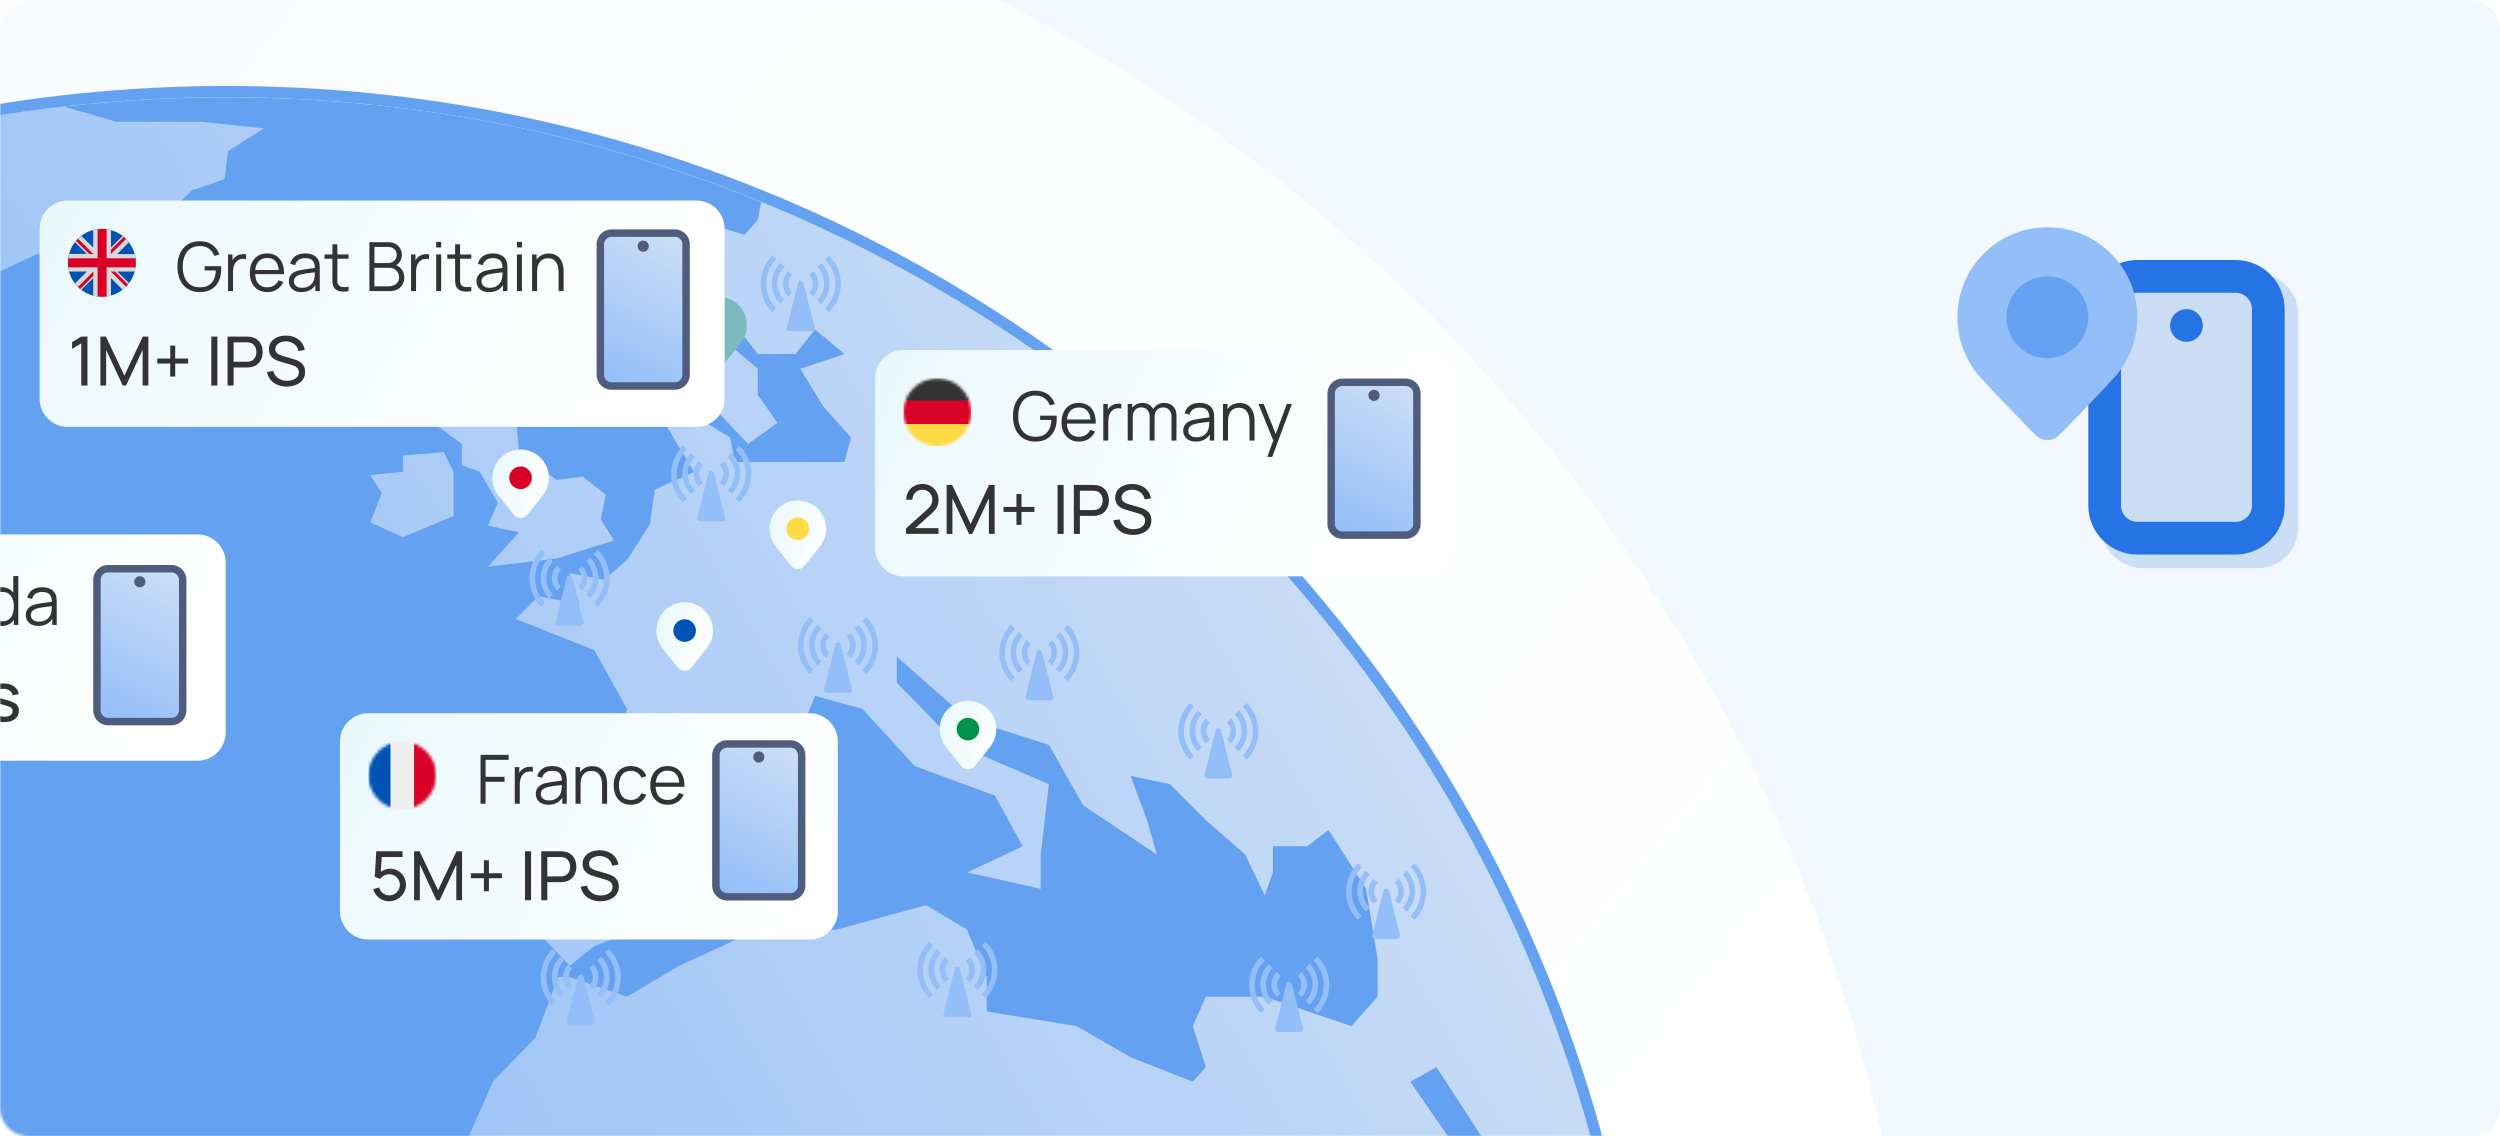<svg width="880" height="400" viewBox="0 0 880 400" fill="none" xmlns="http://www.w3.org/2000/svg">
<rect width="880" height="400" rx="10" fill="#F3F8FF"/>
<mask id="mask0_2482_2" style="mask-type:alpha" maskUnits="userSpaceOnUse" x="0" y="0" width="751" height="400">
<path d="M0 10C0 4.477 4.477 0 10 0H751V400H10C4.477 400 0 395.523 0 390V10Z" fill="#EAF8FB"/>
</mask>
<g mask="url(#mask0_2482_2)">
<path d="M677.169 532.168C677.169 862.159 409.658 1129.67 79.667 1129.67C-250.324 1129.67 -517.835 862.159 -517.835 532.168C-517.835 202.177 -250.324 -65.334 79.667 -65.334C409.658 -65.334 677.169 202.177 677.169 532.168Z" fill="url(#paint0_linear_2482_2)"/>
<path d="M577.585 532.168C577.585 807.161 354.66 1030.09 79.667 1030.09C-195.326 1030.09 -418.251 807.161 -418.251 532.168C-418.251 257.176 -195.326 34.25 79.667 34.25C354.66 34.25 577.585 257.176 577.585 532.168Z" fill="#65A1F1"/>
<path fill-rule="evenodd" clip-rule="evenodd" d="M581.569 532.167C581.569 809.36 356.86 1034.07 79.667 1034.07C-197.525 1034.07 -422.234 809.36 -422.234 532.167C-422.234 254.975 -197.525 30.266 79.667 30.266C356.86 30.266 581.569 254.975 581.569 532.167ZM79.667 1030.09C354.66 1030.09 577.586 807.16 577.586 532.167C577.586 257.175 354.66 34.249 79.667 34.249C-195.325 34.249 -418.251 257.175 -418.251 532.167C-418.251 807.16 -195.325 1030.09 79.667 1030.09Z" fill="#65A1F1"/>
<path d="M-189.578 951.084L-181.668 944.894L-171.882 933.381L-181.668 924.171L-174.761 918.99L-158.067 924.171H-140.799L-133.315 909.78V891.36L-136.194 877.545L-130.437 862.579L-116.622 851.642L-106.261 837.827L-103.958 819.407L-109.139 805.592L-122.954 796.957L-140.799 786.596L-162.672 771.054L-203.542 754.361L-224.265 735.941L-251.319 719.823L-257.075 710.037V701.403L-265.71 681.832L-268.588 665.714L-287.584 645.567L-308.306 636.357L-326.151 609.878L-334.21 597.214V577.643L-340.541 574.765L-354.357 571.887L-363.567 564.979L-371.05 560.95L-373.352 551.74L-379.684 539.652L-387.167 536.198L-392.348 539.652L-400.982 553.467L-409.617 532.744L-414.797 510.295L-417.719 508.931C-418.072 516.633 -418.251 524.38 -418.251 532.168C-418.251 707.965 -327.148 862.482 -189.578 951.084Z" fill="url(#paint1_linear_2482_2)"/>
<path d="M-369.68 317.401L-365.869 336.455L-369.898 358.329L-377.382 391.715L-365.869 380.203V348.543L-360.113 332.426L-339.39 310.552L-314.063 296.161V287.527L-300.823 274.863L-287.008 259.896L-277.222 255.867L-265.71 240.325L-251.319 228.237H-236.353L-248.441 240.325H-239.807L-205.844 224.783V218.451H-218.508V211.544L-205.844 198.304L-212.752 196.577H-224.265L-212.752 187.367L-183.971 189.67L-166.126 180.46L-175.336 196.577L-194.332 211.544H-186.273V218.451H-171.882V222.481L-162.097 218.451L-158.643 211.544L-155.765 196.577H-162.097V189.67L-152.311 178.157L-145.404 167.796V142.468L-133.891 122.897L-155.765 130.956L-140.223 115.414V109.082H-147.13L-175.336 122.897L-188.576 137.288L-208.147 150.527L-236.353 172.977L-230.021 161.464L-212.752 144.195L-205.683 124.074C-275.667 173.1 -332.461 239.671 -369.68 317.401Z" fill="url(#paint2_linear_2482_2)"/>
<path d="M-76.929 59.374L-82.085 71.091L-95.324 86.632L-119.5 94.691L-126.408 102.174L-127.559 109.658L-121.227 111.96L-109.715 102.174L-101.656 95.843L-95.324 94.691L-82.085 86.632L-72.874 75.695L-68.269 64.183L-41.791 57.851L-32.005 53.246L-11.858 56.7L-16.463 67.061L-32.005 75.695L-36.034 82.027L-50.425 86.632L-62.513 98.145L-65.391 110.809V122.897L-53.303 128.653L-42.366 122.897L-18.19 103.901L12.894 89.511L43.402 84.33L58.369 75.695L67.579 67.061L79.091 63.032L80.243 53.246L92.906 45.187L71.033 42.885H41.1L22.315 37.518C-11.944 41.447 -45.146 48.853 -76.929 59.374Z" fill="url(#paint3_linear_2482_2)"/>
<path d="M577.585 532.168C577.585 693.365 500.985 836.671 382.198 927.672L376.115 909.78L372.662 875.818L380.72 857.398L399.141 822.285V784.869L376.115 754.361L380.72 727.882L385.901 696.222L372.662 685.285H347.334L329.49 677.227L297.254 685.285L266.17 703.13H238.54L201.7 711.764L163.709 696.222L142.41 671.47L133.776 650.172L103.268 633.479L96.936 606.424L88.877 596.063L103.268 577.067V522.383L96.936 510.87L110.751 479.786L118.81 463.093L128.02 451.005L134.352 438.917L149.318 429.707L164.86 414.165V400.35L173.494 380.778L188.461 365.236L196.519 343.938H200.549L220.696 350.846L239.116 339.909L266.746 327.245H294.376L326.036 318.611L340.426 327.245L347.334 343.938V356.026L378.994 361.207L397.989 372.144L419.863 380.778L424.468 375.598L419.863 361.207L424.468 350.846H445.191L475.699 361.207L484.909 350.846V337.606L480.88 312.854L467.64 292.132L460.157 297.888H448.069V307.098L445.191 315.157L438.283 300.766L424.468 288.678L411.804 276.014L397.989 273.136L403.746 288.678L407.199 300.766L381.296 283.497L369.208 262.199L340.426 252.989L315.674 231.115V240.325L336.973 262.199L369.208 276.014L366.33 300.766V312.854L340.426 307.098L359.998 297.888L350.212 280.043L322.006 269.682L303.586 249.535L286.893 244.93L279.986 262.199L263.292 252.989L251.204 262.199L258.687 269.682L251.204 286.375L239.116 292.132V307.098L233.935 323.791L209.183 333.001L200.549 339.909L185.007 323.791L173.494 327.245L162.557 304.22L164.86 280.043L155.65 266.804L173.494 258.17L217.818 262.199L220.696 249.535L209.183 228.813L181.553 217.876L189.612 209.817L204.003 212.695L200.549 201.758L212.637 204.061L220.696 197.153L228.755 184.489L230.482 172.401L244.297 166.069L233.935 148.8L239.116 143.044L256.96 153.981L258.687 162.615H297.254L299.557 153.981L289.771 143.044L281.712 129.805L297.254 124.624L286.893 115.989L279.986 124.624H266.746L251.204 104.477L244.297 88.935L239.116 93.54L244.297 110.809L266.746 129.805V139.015L273.654 148.8L263.292 156.283L244.297 136.136L228.755 132.107L227.028 143.044L204.003 124.624L193.641 108.506L204.003 96.994L200.549 81.452L209.183 72.242L244.297 77.422L262.141 82.603L266.746 77.422L267.903 71.061C440.077 141.419 564.052 305.406 576.546 499.738L562.619 484.967L540.745 429.707L505.632 375.598L496.422 380.778L519.447 414.165L528.657 433.16L536.716 446.4L540.745 465.971L562.619 499.358L577.499 522.805C577.556 525.919 577.585 529.041 577.585 532.168Z" fill="url(#paint4_linear_2482_2)"/>
<path d="M-345.146 493.026V484.391L-360.113 472.879L-373.928 449.854L-382.562 421.072L-386.592 438.341L-382.562 453.307L-373.928 463.093V478.635L-369.898 472.879L-360.113 484.391L-345.146 493.026Z" fill="url(#paint5_linear_2482_2)"/>
<path d="M205.154 167.796L213.213 174.128L211.486 182.762L216.091 190.246L195.944 196.578L171.767 199.456L182.704 187.367L171.767 185.065L175.221 177.006L168.889 166.069L162.557 163.767V156.284L144.713 143.044L153.347 136.137H164.284V143.044L181.553 146.498L182.704 159.162L195.944 168.947L205.154 167.796Z" fill="url(#paint6_linear_2482_2)"/>
<path d="M156.226 159.162L159.679 166.069V181.611L141.835 189.094L130.322 183.914L134.352 173.552L130.322 167.22L141.835 166.069V160.313L156.226 159.162Z" fill="url(#paint7_linear_2482_2)"/>
<g filter="url(#filter0_d_2482_2)">
<path d="M119.685 261.005C119.685 255.505 124.143 251.047 129.643 251.047H284.947C290.447 251.047 294.906 255.505 294.906 261.005V320.755C294.906 326.255 290.447 330.714 284.947 330.714H129.643C124.143 330.714 119.685 326.255 119.685 320.755V261.005Z" fill="url(#paint8_linear_2482_2)"/>
</g>
<path d="M136.971 317.242C136.085 317.242 135.259 317.058 134.493 316.691C133.735 316.324 133.085 315.822 132.543 315.183C132.008 314.537 131.625 313.795 131.394 312.957L133.44 312.407C133.584 312.973 133.839 313.464 134.206 313.879C134.573 314.286 135 314.605 135.487 314.836C135.981 315.06 136.496 315.171 137.031 315.171C137.733 315.171 138.363 315.004 138.922 314.669C139.488 314.325 139.935 313.875 140.262 313.316C140.589 312.75 140.753 312.131 140.753 311.461C140.753 310.767 140.581 310.14 140.238 309.582C139.903 309.015 139.452 308.569 138.886 308.241C138.319 307.914 137.701 307.751 137.031 307.751C136.273 307.751 135.622 307.91 135.08 308.23C134.545 308.541 134.122 308.924 133.811 309.378L131.92 308.66L132.447 299.648H141.698V301.671H133.476L134.422 300.785L133.979 308.002L133.512 307.392C133.991 306.881 134.561 306.486 135.223 306.207C135.894 305.928 136.576 305.788 137.27 305.788C138.339 305.788 139.297 306.039 140.143 306.542C140.988 307.037 141.659 307.715 142.153 308.577C142.648 309.43 142.895 310.392 142.895 311.461C142.895 312.522 142.624 313.492 142.081 314.369C141.539 315.239 140.817 315.937 139.915 316.464C139.021 316.982 138.04 317.242 136.971 317.242Z" fill="#333333"/>
<path d="M145.758 316.883V299.648H147.696L154.207 313.376L160.682 299.648H162.645V316.871H160.622V304.328L154.77 316.883H153.633L147.78 304.328V316.883H145.758Z" fill="#333333"/>
<path d="M170.334 313.711V309.139H165.762V307.38H170.334V302.82H172.093V307.38H176.653V309.139H172.093V313.711H170.334Z" fill="#333333"/>
<path d="M184.801 316.883V299.648H186.931V316.883H184.801Z" fill="#333333"/>
<path d="M190.523 316.883V299.648H197.333C197.5 299.648 197.7 299.656 197.931 299.672C198.162 299.68 198.386 299.704 198.601 299.744C199.535 299.887 200.317 300.207 200.947 300.701C201.585 301.196 202.064 301.822 202.383 302.58C202.702 303.33 202.862 304.164 202.862 305.082C202.862 305.991 202.698 306.825 202.371 307.583C202.052 308.333 201.573 308.96 200.935 309.462C200.305 309.957 199.527 310.276 198.601 310.42C198.386 310.452 198.162 310.476 197.931 310.492C197.7 310.508 197.5 310.515 197.333 310.515H192.653V316.883H190.523ZM192.653 308.493H197.261C197.412 308.493 197.584 308.485 197.775 308.469C197.975 308.453 198.162 308.425 198.338 308.385C198.888 308.257 199.335 308.026 199.678 307.691C200.029 307.348 200.285 306.949 200.444 306.494C200.604 306.031 200.684 305.561 200.684 305.082C200.684 304.603 200.604 304.136 200.444 303.681C200.285 303.219 200.029 302.816 199.678 302.473C199.335 302.13 198.888 301.898 198.338 301.779C198.162 301.731 197.975 301.703 197.775 301.695C197.584 301.679 197.412 301.671 197.261 301.671H192.653V308.493Z" fill="#333333"/>
<path d="M211.365 317.242C210.144 317.242 209.043 317.034 208.062 316.619C207.089 316.205 206.283 315.614 205.644 314.848C205.014 314.074 204.603 313.161 204.412 312.107L206.614 311.76C206.893 312.845 207.472 313.695 208.349 314.309C209.235 314.916 210.276 315.219 211.473 315.219C212.247 315.219 212.945 315.099 213.567 314.86C214.198 314.613 214.696 314.262 215.064 313.807C215.431 313.352 215.614 312.813 215.614 312.191C215.614 311.808 215.546 311.481 215.411 311.21C215.283 310.93 215.103 310.695 214.872 310.504C214.649 310.304 214.393 310.136 214.106 310.001C213.819 309.865 213.52 309.753 213.208 309.666L208.816 308.361C208.337 308.218 207.874 308.038 207.428 307.823C206.981 307.599 206.582 307.324 206.231 306.997C205.88 306.662 205.6 306.263 205.393 305.8C205.186 305.329 205.082 304.775 205.082 304.136C205.082 303.115 205.345 302.245 205.872 301.527C206.406 300.801 207.128 300.247 208.038 299.864C208.948 299.481 209.973 299.293 211.114 299.301C212.271 299.309 213.304 299.516 214.214 299.923C215.131 300.322 215.889 300.897 216.488 301.647C217.094 302.397 217.501 303.295 217.709 304.34L215.447 304.735C215.327 304.033 215.06 303.43 214.645 302.927C214.238 302.417 213.727 302.026 213.113 301.755C212.498 301.475 211.824 301.332 211.09 301.324C210.388 301.316 209.753 301.427 209.187 301.659C208.62 301.89 208.17 302.213 207.835 302.628C207.499 303.035 207.332 303.506 207.332 304.041C207.332 304.567 207.483 304.994 207.787 305.321C208.09 305.64 208.461 305.896 208.9 306.087C209.347 306.271 209.781 306.422 210.204 306.542L213.484 307.487C213.859 307.591 214.29 307.735 214.776 307.918C215.271 308.102 215.75 308.361 216.212 308.696C216.675 309.023 217.058 309.462 217.361 310.013C217.665 310.555 217.816 311.242 217.816 312.071C217.816 312.901 217.649 313.639 217.314 314.286C216.986 314.932 216.528 315.474 215.937 315.913C215.347 316.344 214.661 316.671 213.879 316.895C213.097 317.126 212.259 317.242 211.365 317.242Z" fill="#333333"/>
<path d="M169.159 282.913V265.705H179.042V267.462H170.916V273.437H177.608V275.181H170.916V282.913H169.159Z" fill="#333333"/>
<path d="M181.202 282.913V270.007H182.78V273.114L182.469 272.708C182.612 272.325 182.8 271.975 183.031 271.656C183.262 271.33 183.513 271.063 183.784 270.856C184.118 270.561 184.509 270.338 184.955 270.186C185.401 270.027 185.851 269.935 186.305 269.911C186.759 269.88 187.173 269.911 187.548 270.007V271.656C187.078 271.537 186.564 271.509 186.006 271.573C185.449 271.636 184.935 271.859 184.465 272.242C184.034 272.576 183.712 272.979 183.497 273.449C183.282 273.911 183.138 274.405 183.067 274.931C182.995 275.448 182.959 275.962 182.959 276.472V282.913H181.202Z" fill="#333333"/>
<path d="M193.017 283.272C192.045 283.272 191.229 283.096 190.567 282.746C189.914 282.395 189.424 281.929 189.098 281.348C188.771 280.766 188.608 280.133 188.608 279.448C188.608 278.747 188.747 278.149 189.026 277.655C189.313 277.153 189.699 276.743 190.185 276.424C190.679 276.106 191.249 275.863 191.894 275.695C192.547 275.536 193.268 275.397 194.057 275.277C194.854 275.15 195.63 275.042 196.387 274.954C197.152 274.859 197.821 274.767 198.395 274.68L197.773 275.062C197.797 273.787 197.55 272.843 197.032 272.23C196.515 271.616 195.614 271.31 194.332 271.31C193.447 271.31 192.699 271.509 192.085 271.907C191.48 272.305 191.053 272.935 190.806 273.795L189.098 273.293C189.392 272.138 189.986 271.242 190.878 270.605C191.77 269.967 192.93 269.649 194.356 269.649C195.535 269.649 196.534 269.872 197.355 270.318C198.184 270.756 198.769 271.393 199.112 272.23C199.271 272.604 199.375 273.022 199.422 273.485C199.47 273.947 199.494 274.417 199.494 274.895V282.913H197.929V279.675L198.383 279.866C197.945 280.973 197.263 281.818 196.339 282.399C195.415 282.981 194.308 283.272 193.017 283.272ZM193.22 281.754C194.041 281.754 194.758 281.607 195.371 281.312C195.985 281.017 196.479 280.615 196.853 280.105C197.228 279.587 197.471 279.005 197.582 278.36C197.678 277.946 197.729 277.492 197.737 276.998C197.745 276.496 197.749 276.122 197.749 275.875L198.419 276.221C197.821 276.301 197.172 276.38 196.471 276.46C195.778 276.54 195.093 276.631 194.415 276.735C193.746 276.839 193.141 276.962 192.599 277.105C192.232 277.209 191.878 277.356 191.535 277.548C191.193 277.731 190.91 277.978 190.687 278.288C190.472 278.599 190.364 278.986 190.364 279.448C190.364 279.822 190.456 280.185 190.639 280.535C190.83 280.886 191.133 281.176 191.547 281.407C191.97 281.638 192.527 281.754 193.22 281.754Z" fill="#333333"/>
<path d="M211.926 282.913V276.329C211.926 275.612 211.858 274.954 211.723 274.357C211.587 273.751 211.368 273.226 211.066 272.78C210.771 272.325 210.385 271.975 209.907 271.728C209.436 271.481 208.863 271.357 208.186 271.357C207.564 271.357 207.015 271.465 206.537 271.68C206.067 271.895 205.668 272.206 205.342 272.612C205.023 273.011 204.78 273.497 204.613 274.07C204.445 274.644 204.362 275.297 204.362 276.03L203.119 275.755C203.119 274.433 203.35 273.321 203.812 272.421C204.274 271.521 204.911 270.84 205.724 270.378C206.537 269.915 207.469 269.684 208.52 269.684C209.293 269.684 209.966 269.804 210.54 270.043C211.121 270.282 211.611 270.605 212.01 271.011C212.416 271.417 212.743 271.883 212.99 272.409C213.237 272.927 213.416 273.481 213.527 274.07C213.639 274.652 213.695 275.233 213.695 275.815V282.913H211.926ZM202.593 282.913V270.007H204.182V273.186H204.362V282.913H202.593Z" fill="#333333"/>
<path d="M222.079 283.272C220.781 283.272 219.681 282.981 218.781 282.399C217.881 281.818 217.196 281.017 216.726 279.997C216.264 278.97 216.025 277.791 216.009 276.46C216.025 275.106 216.272 273.919 216.75 272.899C217.228 271.871 217.917 271.075 218.817 270.509C219.717 269.935 220.809 269.649 222.091 269.649C223.398 269.649 224.533 269.967 225.497 270.605C226.469 271.242 227.134 272.114 227.493 273.222L225.772 273.771C225.469 272.999 224.987 272.401 224.326 271.979C223.673 271.549 222.924 271.334 222.079 271.334C221.131 271.334 220.347 271.553 219.725 271.991C219.104 272.421 218.642 273.022 218.339 273.795C218.036 274.568 217.881 275.456 217.873 276.46C217.889 278.006 218.247 279.248 218.948 280.189C219.649 281.121 220.693 281.587 222.079 281.587C222.956 281.587 223.701 281.388 224.314 280.989C224.935 280.583 225.405 279.993 225.724 279.221L227.493 279.746C227.015 280.894 226.314 281.77 225.389 282.375C224.465 282.973 223.362 283.272 222.079 283.272Z" fill="#333333"/>
<path d="M235.07 283.272C233.812 283.272 232.72 282.993 231.796 282.435C230.88 281.877 230.167 281.093 229.657 280.081C229.147 279.069 228.892 277.882 228.892 276.52C228.892 275.11 229.143 273.891 229.645 272.863C230.147 271.835 230.852 271.043 231.76 270.485C232.676 269.927 233.756 269.649 234.999 269.649C236.273 269.649 237.361 269.943 238.261 270.533C239.161 271.114 239.843 271.951 240.305 273.042C240.767 274.134 240.978 275.436 240.938 276.95H239.145V276.329C239.114 274.656 238.751 273.393 238.058 272.54C237.373 271.688 236.369 271.262 235.047 271.262C233.66 271.262 232.597 271.712 231.856 272.612C231.123 273.512 230.757 274.795 230.757 276.46C230.757 278.085 231.123 279.348 231.856 280.248C232.597 281.141 233.644 281.587 234.999 281.587C235.923 281.587 236.728 281.376 237.413 280.953C238.106 280.523 238.652 279.906 239.05 279.101L240.687 279.734C240.177 280.858 239.424 281.73 238.428 282.351C237.441 282.965 236.321 283.272 235.07 283.272ZM230.135 276.95V275.48H239.994V276.95H230.135Z" fill="#333333"/>
<mask id="mask1_2482_2" style="mask-type:luminance" maskUnits="userSpaceOnUse" x="129" y="261" width="25" height="24">
<path d="M141.593 284.906C148.193 284.906 153.543 279.556 153.543 272.956C153.543 266.356 148.193 261.006 141.593 261.006C134.993 261.006 129.643 266.356 129.643 272.956C129.643 279.556 134.993 284.906 141.593 284.906Z" fill="white"/>
</mask>
<g mask="url(#mask1_2482_2)">
<path d="M137.437 261.006H145.746L146.955 272.783L145.746 284.906H137.437L136.046 273.077L137.437 261.006Z" fill="#EEEEEE"/>
<path d="M129.643 261.006H137.438V284.906H129.643V261.006Z" fill="#0052B4"/>
<path d="M145.747 261.006H153.543V284.906H145.747V261.006Z" fill="#D80027"/>
</g>
<path d="M358.501 176.158C358.501 178.4 357.76 180.469 356.51 182.134C354.693 184.552 348.543 192.091 348.543 192.091C348.543 192.091 342.393 184.552 340.576 182.134C339.326 180.469 338.584 178.4 338.584 176.158C338.584 170.658 343.043 166.199 348.543 166.199C354.043 166.199 358.501 170.658 358.501 176.158Z" fill="#7CB9BE"/>
<path d="M262.901 114.415C262.901 116.658 262.16 118.727 260.909 120.391C259.093 122.81 252.943 130.349 252.943 130.349C252.943 130.349 246.793 122.81 244.976 120.391C243.725 118.727 242.984 116.658 242.984 114.415C242.984 108.916 247.443 104.457 252.943 104.457C258.443 104.457 262.901 108.916 262.901 114.415Z" fill="#7CB9BE"/>
<g filter="url(#filter1_d_2482_2)">
<path d="M308.046 133.171C308.046 127.671 312.505 123.213 318.005 123.213H502.047C507.546 123.213 512.005 127.671 512.005 133.171V192.921C512.005 198.421 507.546 202.88 502.047 202.88H318.005C312.505 202.88 308.046 198.421 308.046 192.921V133.171Z" fill="url(#paint9_linear_2482_2)"/>
</g>
<path d="M467.25 138.5C467.25 135.601 469.601 133.25 472.5 133.25H494.813C497.712 133.25 500.063 135.601 500.063 138.5V184.438C500.063 187.337 497.712 189.688 494.813 189.688H472.5C469.601 189.688 467.25 187.337 467.25 184.438V138.5Z" fill="#4F5C7D"/>
<path d="M469.875 138.5C469.875 137.05 471.05 135.875 472.5 135.875H494.813C496.262 135.875 497.438 137.05 497.438 138.5V184.438C497.438 185.887 496.262 187.062 494.813 187.062H472.5C471.05 187.062 469.875 185.887 469.875 184.438V138.5Z" fill="url(#paint10_linear_2482_2)"/>
<path d="M481.688 139.156C481.688 138.069 482.569 137.188 483.656 137.188C484.744 137.188 485.625 138.069 485.625 139.156C485.625 140.244 484.744 141.125 483.656 141.125C482.569 141.125 481.688 140.244 481.688 139.156Z" fill="#4F5C7D"/>
<path d="M318.906 187.929L318.918 186.014L326.566 179.133C327.204 178.558 327.631 178.015 327.846 177.505C328.07 176.986 328.181 176.456 328.181 175.913C328.181 175.251 328.03 174.652 327.727 174.118C327.423 173.583 327.008 173.16 326.482 172.849C325.963 172.538 325.373 172.382 324.71 172.382C324.024 172.382 323.414 172.546 322.879 172.873C322.345 173.192 321.922 173.619 321.611 174.154C321.307 174.688 321.16 175.271 321.168 175.901H318.99C318.99 174.816 319.241 173.858 319.744 173.029C320.246 172.191 320.928 171.537 321.79 171.066C322.66 170.587 323.645 170.348 324.746 170.348C325.816 170.348 326.773 170.595 327.619 171.09C328.465 171.576 329.131 172.243 329.618 173.088C330.112 173.926 330.36 174.876 330.36 175.937C330.36 176.687 330.264 177.337 330.072 177.888C329.889 178.438 329.602 178.949 329.211 179.42C328.82 179.883 328.329 180.377 327.738 180.904L321.383 186.613L321.108 185.895H330.36V187.929H318.906Z" fill="#333333"/>
<path d="M333.223 187.941V170.707H335.162L341.673 184.435L348.148 170.707H350.111V187.929H348.088V175.386L342.235 187.941H341.098L335.246 175.386V187.941H333.223Z" fill="#333333"/>
<path d="M357.799 184.77V180.198H353.227V178.438H357.799V173.878H359.559V178.438H364.119V180.198H359.559V184.77H357.799Z" fill="#333333"/>
<path d="M372.266 187.941V170.707H374.397V187.941H372.266Z" fill="#333333"/>
<path d="M377.988 187.941V170.707H384.798C384.966 170.707 385.165 170.715 385.396 170.731C385.628 170.739 385.851 170.763 386.067 170.802C387 170.946 387.782 171.265 388.413 171.76C389.051 172.255 389.53 172.881 389.849 173.639C390.168 174.389 390.327 175.223 390.327 176.14C390.327 177.05 390.164 177.884 389.837 178.642C389.518 179.392 389.039 180.018 388.401 180.521C387.77 181.016 386.992 181.335 386.067 181.478C385.851 181.51 385.628 181.534 385.396 181.55C385.165 181.566 384.966 181.574 384.798 181.574H380.118V187.941H377.988ZM380.118 179.551H384.726C384.878 179.551 385.049 179.543 385.241 179.527C385.44 179.512 385.628 179.484 385.803 179.444C386.354 179.316 386.801 179.085 387.144 178.75C387.495 178.406 387.75 178.007 387.91 177.553C388.069 177.09 388.149 176.619 388.149 176.14C388.149 175.662 388.069 175.195 387.91 174.74C387.75 174.277 387.495 173.874 387.144 173.531C386.801 173.188 386.354 172.957 385.803 172.837C385.628 172.789 385.44 172.761 385.241 172.753C385.049 172.737 384.878 172.729 384.726 172.729H380.118V179.551Z" fill="#333333"/>
<path d="M398.831 188.3C397.61 188.3 396.509 188.093 395.527 187.678C394.554 187.263 393.748 186.673 393.11 185.907C392.479 185.133 392.069 184.219 391.877 183.166L394.079 182.819C394.358 183.904 394.937 184.754 395.815 185.368C396.7 185.974 397.742 186.278 398.938 186.278C399.712 186.278 400.411 186.158 401.033 185.919C401.663 185.671 402.162 185.32 402.529 184.865C402.896 184.411 403.08 183.872 403.08 183.25C403.08 182.867 403.012 182.54 402.876 182.268C402.748 181.989 402.569 181.754 402.337 181.562C402.114 181.363 401.859 181.195 401.571 181.059C401.284 180.924 400.985 180.812 400.674 180.724L396.281 179.42C395.803 179.276 395.34 179.097 394.893 178.881C394.446 178.658 394.047 178.382 393.696 178.055C393.345 177.72 393.066 177.321 392.858 176.859C392.651 176.388 392.547 175.833 392.547 175.195C392.547 174.174 392.811 173.304 393.337 172.586C393.872 171.86 394.594 171.305 395.503 170.922C396.413 170.539 397.438 170.352 398.579 170.36C399.736 170.368 400.77 170.575 401.679 170.982C402.597 171.381 403.355 171.955 403.953 172.705C404.56 173.455 404.967 174.353 405.174 175.398L402.912 175.793C402.792 175.091 402.525 174.489 402.11 173.986C401.703 173.475 401.192 173.084 400.578 172.813C399.964 172.534 399.289 172.39 398.555 172.382C397.853 172.374 397.219 172.486 396.652 172.717C396.086 172.949 395.635 173.272 395.3 173.687C394.965 174.094 394.797 174.565 394.797 175.099C394.797 175.626 394.949 176.053 395.252 176.38C395.555 176.699 395.926 176.954 396.365 177.146C396.812 177.329 397.247 177.481 397.67 177.601L400.949 178.546C401.324 178.65 401.755 178.793 402.242 178.977C402.736 179.16 403.215 179.42 403.678 179.755C404.141 180.082 404.524 180.521 404.827 181.071C405.13 181.614 405.282 182.3 405.282 183.13C405.282 183.96 405.114 184.698 404.779 185.344C404.452 185.99 403.993 186.533 403.403 186.972C402.812 187.403 402.126 187.73 401.344 187.953C400.562 188.185 399.724 188.3 398.831 188.3Z" fill="#333333"/>
<path d="M364.415 155.438C363.204 155.438 362.112 155.227 361.14 154.805C360.168 154.383 359.34 153.781 358.655 153.001C357.978 152.22 357.46 151.28 357.101 150.18C356.743 149.073 356.563 147.838 356.563 146.476C356.563 144.675 356.874 143.106 357.496 141.768C358.125 140.421 359.025 139.378 360.196 138.637C361.367 137.896 362.774 137.525 364.415 137.525C366.247 137.525 367.737 137.956 368.884 138.816C370.039 139.668 370.844 140.816 371.298 142.258L369.529 142.688C369.155 141.636 368.537 140.796 367.677 140.166C366.825 139.537 365.761 139.222 364.486 139.222C363.14 139.214 362.021 139.517 361.128 140.13C360.236 140.736 359.563 141.588 359.109 142.688C358.663 143.779 358.436 145.042 358.428 146.476C358.42 147.91 358.639 149.173 359.085 150.264C359.539 151.348 360.216 152.2 361.116 152.821C362.017 153.435 363.14 153.746 364.486 153.754C365.721 153.754 366.741 153.515 367.546 153.037C368.35 152.559 368.96 151.873 369.374 150.981C369.796 150.089 370.035 149.033 370.091 147.814H366.124V146.309H371.931C371.955 146.492 371.967 146.687 371.967 146.894C371.975 147.093 371.979 147.237 371.979 147.324C371.979 148.878 371.7 150.268 371.143 151.495C370.585 152.714 369.744 153.678 368.621 154.387C367.506 155.088 366.104 155.438 364.415 155.438Z" fill="#333333"/>
<path d="M379.832 155.438C378.573 155.438 377.482 155.16 376.558 154.602C375.642 154.044 374.929 153.26 374.419 152.248C373.909 151.236 373.654 150.049 373.654 148.687C373.654 147.277 373.905 146.058 374.407 145.03C374.909 144.002 375.614 143.21 376.522 142.652C377.438 142.094 378.518 141.815 379.76 141.815C381.035 141.815 382.122 142.11 383.023 142.7C383.923 143.281 384.604 144.118 385.066 145.209C385.528 146.301 385.739 147.603 385.7 149.117H383.907V148.496C383.875 146.823 383.513 145.56 382.82 144.707C382.134 143.855 381.131 143.429 379.808 143.429C378.422 143.429 377.358 143.879 376.618 144.779C375.885 145.679 375.518 146.962 375.518 148.627C375.518 150.252 375.885 151.515 376.618 152.415C377.358 153.307 378.406 153.754 379.76 153.754C380.685 153.754 381.489 153.542 382.174 153.12C382.867 152.69 383.413 152.073 383.811 151.268L385.449 151.901C384.939 153.025 384.186 153.897 383.19 154.518C382.202 155.132 381.083 155.438 379.832 155.438ZM374.897 149.117V147.647H384.755V149.117H374.897Z" fill="#333333"/>
<path d="M388.352 155.08V142.174H389.929V145.281L389.618 144.875C389.762 144.492 389.949 144.142 390.18 143.823C390.411 143.496 390.662 143.23 390.933 143.022C391.267 142.728 391.658 142.505 392.104 142.353C392.55 142.194 393 142.102 393.454 142.078C393.908 142.046 394.323 142.078 394.697 142.174V143.823C394.227 143.704 393.713 143.676 393.155 143.739C392.598 143.803 392.084 144.026 391.614 144.409C391.184 144.743 390.861 145.146 390.646 145.616C390.431 146.078 390.287 146.572 390.216 147.097C390.144 147.615 390.108 148.129 390.108 148.639V155.08H388.352Z" fill="#333333"/>
<path d="M412.356 155.08L412.368 146.607C412.368 145.612 412.089 144.831 411.531 144.265C410.981 143.692 410.28 143.405 409.428 143.405C408.942 143.405 408.468 143.516 408.006 143.739C407.544 143.962 407.161 144.321 406.859 144.815C406.564 145.309 406.416 145.954 406.416 146.751L405.377 146.452C405.353 145.528 405.532 144.719 405.915 144.026C406.305 143.333 406.839 142.795 407.516 142.413C408.201 142.023 408.974 141.827 409.834 141.827C411.133 141.827 412.172 142.23 412.953 143.034C413.734 143.831 414.124 144.911 414.124 146.273L414.112 155.08H412.356ZM396.952 155.08V142.174H398.529V145.353H398.721V155.08H396.952ZM404.672 155.08L404.684 146.727C404.684 145.699 404.409 144.891 403.859 144.301C403.317 143.704 402.6 143.405 401.708 143.405C400.816 143.405 400.095 143.712 399.545 144.325C398.995 144.93 398.721 145.739 398.721 146.751L397.669 146.177C397.669 145.349 397.864 144.608 398.255 143.955C398.645 143.293 399.179 142.775 399.856 142.401C400.533 142.019 401.302 141.827 402.162 141.827C402.983 141.827 403.712 142.003 404.349 142.353C404.994 142.704 405.5 143.214 405.867 143.883C406.233 144.552 406.416 145.365 406.416 146.321L406.404 155.08H404.672Z" fill="#333333"/>
<path d="M420.916 155.438C419.944 155.438 419.127 155.263 418.466 154.913C417.813 154.562 417.323 154.096 416.996 153.515C416.669 152.933 416.506 152.3 416.506 151.614C416.506 150.913 416.645 150.316 416.924 149.822C417.211 149.32 417.597 148.91 418.083 148.591C418.577 148.272 419.147 148.029 419.792 147.862C420.446 147.703 421.166 147.563 421.955 147.444C422.752 147.316 423.529 147.209 424.285 147.121C425.05 147.026 425.719 146.934 426.293 146.846L425.672 147.229C425.696 145.954 425.449 145.01 424.931 144.397C424.413 143.783 423.513 143.477 422.23 143.477C421.346 143.477 420.597 143.676 419.983 144.074C419.378 144.472 418.952 145.102 418.705 145.962L416.996 145.46C417.291 144.305 417.884 143.409 418.776 142.771C419.669 142.134 420.828 141.815 422.254 141.815C423.433 141.815 424.433 142.039 425.253 142.485C426.082 142.923 426.668 143.56 427.01 144.397C427.169 144.771 427.273 145.189 427.321 145.651C427.369 146.113 427.392 146.584 427.392 147.062V155.08H425.827V151.842L426.281 152.033C425.843 153.14 425.162 153.985 424.238 154.566C423.314 155.148 422.206 155.438 420.916 155.438ZM421.119 153.921C421.939 153.921 422.656 153.773 423.27 153.479C423.883 153.184 424.377 152.782 424.752 152.272C425.126 151.754 425.369 151.172 425.48 150.527C425.576 150.113 425.628 149.659 425.636 149.165C425.644 148.663 425.648 148.288 425.648 148.041L426.317 148.388C425.719 148.468 425.07 148.547 424.369 148.627C423.676 148.707 422.991 148.798 422.314 148.902C421.645 149.005 421.039 149.129 420.497 149.272C420.131 149.376 419.776 149.523 419.434 149.714C419.091 149.898 418.808 150.145 418.585 150.455C418.37 150.766 418.263 151.152 418.263 151.614C418.263 151.989 418.354 152.351 418.537 152.702C418.729 153.052 419.031 153.343 419.446 153.574C419.868 153.805 420.426 153.921 421.119 153.921Z" fill="#333333"/>
<path d="M439.824 155.08V148.496C439.824 147.779 439.757 147.121 439.621 146.524C439.486 145.918 439.267 145.392 438.964 144.946C438.669 144.492 438.283 144.142 437.805 143.895C437.335 143.648 436.761 143.524 436.084 143.524C435.463 143.524 434.913 143.632 434.435 143.847C433.965 144.062 433.567 144.373 433.24 144.779C432.921 145.177 432.678 145.663 432.511 146.237C432.344 146.811 432.26 147.464 432.26 148.197L431.017 147.922C431.017 146.599 431.248 145.488 431.71 144.588C432.172 143.688 432.81 143.006 433.622 142.544C434.435 142.082 435.367 141.851 436.419 141.851C437.191 141.851 437.865 141.971 438.438 142.21C439.02 142.449 439.51 142.771 439.908 143.178C440.314 143.584 440.641 144.05 440.888 144.576C441.135 145.094 441.314 145.647 441.426 146.237C441.537 146.819 441.593 147.4 441.593 147.982V155.08H439.824ZM430.491 155.08V142.174H432.081V145.353H432.26V155.08H430.491Z" fill="#333333"/>
<path d="M446.068 160.816L448.565 154.04L448.601 156.048L442.949 142.174H444.813L449.449 153.777H448.685L452.963 142.174H454.755L447.824 160.816H446.068Z" fill="#333333"/>
<mask id="mask2_2482_2" style="mask-type:luminance" maskUnits="userSpaceOnUse" x="318" y="133" width="24" height="25">
<path d="M329.954 157.074C336.554 157.074 341.904 151.724 341.904 145.124C341.904 138.524 336.554 133.174 329.954 133.174C323.354 133.174 318.004 138.524 318.004 145.124C318.004 151.724 323.354 157.074 329.954 157.074Z" fill="white"/>
</mask>
<g mask="url(#mask2_2482_2)">
<path d="M318.004 149.278L329.987 148.088L341.904 149.278V157.074H318.004V149.278Z" fill="#FFDA44"/>
<path d="M318.004 140.97L329.907 139.896L341.904 140.97V149.279H318.004V140.97Z" fill="#D80027"/>
<path d="M318.004 133.174H341.904V140.969H318.004V133.174Z" fill="#333333"/>
</g>
<g filter="url(#filter2_d_2482_2)">
<path d="M-111.7 198.066C-111.7 192.566 -107.241 188.107 -101.742 188.107H69.474C74.974 188.107 79.433 192.566 79.433 198.066V257.816C79.433 263.316 74.974 267.774 69.474 267.774H-101.742C-107.241 267.774 -111.7 263.316 -111.7 257.816V198.066Z" fill="url(#paint11_linear_2482_2)"/>
</g>
<path d="M32.812 204.125C32.812 201.226 35.163 198.875 38.062 198.875H60.375C63.274 198.875 65.625 201.226 65.625 204.125V250.062C65.625 252.962 63.274 255.312 60.375 255.312H38.062C35.163 255.312 32.812 252.962 32.812 250.062V204.125Z" fill="#4F5C7D"/>
<path d="M35.437 204.125C35.437 202.675 36.612 201.5 38.062 201.5H60.375C61.825 201.5 63 202.675 63 204.125V250.062C63 251.512 61.825 252.688 60.375 252.688H38.062C36.612 252.688 35.437 251.512 35.437 250.062V204.125Z" fill="url(#paint12_linear_2482_2)"/>
<path d="M47.25 204.781C47.25 203.694 48.131 202.812 49.218 202.812C50.306 202.812 51.187 203.694 51.187 204.781C51.187 205.869 50.306 206.75 49.218 206.75C48.131 206.75 47.25 205.869 47.25 204.781Z" fill="#4F5C7D"/>
<path d="M1.469 254.179C-0.069 254.179 -1.332 253.845 -2.32 253.176C-3.299 252.498 -3.901 251.554 -4.124 250.343L-1.949 249.997C-1.774 250.698 -1.372 251.256 -0.742 251.67C-0.113 252.076 0.668 252.279 1.6 252.279C2.484 252.279 3.177 252.096 3.679 251.73C4.181 251.363 4.432 250.865 4.432 250.236C4.432 249.869 4.349 249.575 4.181 249.352C4.014 249.121 3.667 248.906 3.142 248.706C2.624 248.507 1.839 248.268 0.787 247.989C-0.352 247.687 -1.248 247.372 -1.901 247.045C-2.555 246.719 -3.021 246.34 -3.299 245.91C-3.578 245.48 -3.718 244.958 -3.718 244.345C-3.718 243.588 -3.511 242.926 -3.096 242.361C-2.682 241.787 -2.104 241.345 -1.364 241.034C-0.615 240.724 0.254 240.568 1.242 240.568C2.221 240.568 3.098 240.724 3.871 241.034C4.643 241.345 5.265 241.787 5.735 242.361C6.213 242.926 6.496 243.588 6.583 244.345L4.408 244.739C4.305 244.046 3.97 243.5 3.405 243.102C2.847 242.703 2.126 242.492 1.242 242.468C0.405 242.437 -0.276 242.584 -0.802 242.911C-1.32 243.237 -1.579 243.679 -1.579 244.237C-1.579 244.548 -1.483 244.815 -1.292 245.038C-1.093 245.261 -0.73 245.472 -0.204 245.671C0.329 245.87 1.102 246.097 2.114 246.352C3.253 246.639 4.149 246.954 4.803 247.296C5.464 247.631 5.934 248.029 6.213 248.491C6.492 248.945 6.631 249.507 6.631 250.176C6.631 251.419 6.173 252.399 5.257 253.116C4.341 253.825 3.078 254.179 1.469 254.179Z" fill="#333333"/>
<path d="M-55.26 220.331C-56.973 220.331 -58.419 219.953 -59.598 219.196C-60.777 218.431 -61.669 217.376 -62.274 216.029C-62.88 214.683 -63.183 213.129 -63.183 211.369C-63.183 209.608 -62.88 208.055 -62.274 206.708C-61.669 205.362 -60.777 204.31 -59.598 203.553C-58.419 202.789 -56.973 202.406 -55.26 202.406C-53.26 202.406 -51.627 202.92 -50.36 203.948C-49.093 204.968 -48.225 206.338 -47.755 208.059L-49.548 208.525C-49.914 207.162 -50.571 206.083 -51.519 205.286C-52.467 204.49 -53.714 204.091 -55.26 204.091C-56.606 204.091 -57.725 204.398 -58.618 205.011C-59.51 205.625 -60.183 206.481 -60.637 207.581C-61.083 208.672 -61.314 209.935 -61.33 211.369C-61.338 212.803 -61.119 214.066 -60.673 215.157C-60.219 216.248 -59.542 217.105 -58.642 217.726C-57.733 218.34 -56.606 218.646 -55.26 218.646C-53.714 218.646 -52.467 218.248 -51.519 217.451C-50.571 216.647 -49.914 215.567 -49.548 214.213L-47.755 214.679C-48.225 216.4 -49.093 217.774 -50.36 218.802C-51.627 219.821 -53.26 220.331 -55.26 220.331Z" fill="#333333"/>
<path d="M-41.426 220.331C-42.398 220.331 -43.214 220.156 -43.876 219.806C-44.529 219.455 -45.019 218.989 -45.346 218.407C-45.672 217.826 -45.836 217.192 -45.836 216.507C-45.836 215.806 -45.696 215.209 -45.417 214.715C-45.13 214.213 -44.744 213.803 -44.258 213.484C-43.764 213.165 -43.194 212.922 -42.549 212.755C-41.896 212.596 -41.175 212.456 -40.386 212.337C-39.59 212.209 -38.813 212.102 -38.056 212.014C-37.291 211.918 -36.622 211.827 -36.048 211.739L-36.67 212.122C-36.646 210.847 -36.893 209.903 -37.411 209.289C-37.928 208.676 -38.829 208.369 -40.111 208.369C-40.996 208.369 -41.745 208.568 -42.358 208.967C-42.964 209.365 -43.39 209.995 -43.637 210.855L-45.346 210.353C-45.051 209.198 -44.457 208.302 -43.565 207.664C-42.673 207.027 -41.514 206.708 -40.087 206.708C-38.908 206.708 -37.909 206.931 -37.088 207.377C-36.26 207.816 -35.674 208.453 -35.331 209.289C-35.172 209.664 -35.069 210.082 -35.021 210.544C-34.973 211.006 -34.949 211.476 -34.949 211.954V219.973H-36.514V216.734L-36.06 216.926C-36.498 218.033 -37.18 218.877 -38.104 219.459C-39.028 220.041 -40.135 220.331 -41.426 220.331ZM-41.223 218.814C-40.402 218.814 -39.685 218.666 -39.072 218.372C-38.458 218.077 -37.964 217.674 -37.59 217.165C-37.215 216.647 -36.972 216.065 -36.861 215.42C-36.765 215.006 -36.714 214.551 -36.706 214.058C-36.698 213.556 -36.694 213.181 -36.694 212.934L-36.025 213.281C-36.622 213.36 -37.271 213.44 -37.972 213.52C-38.665 213.599 -39.351 213.691 -40.028 213.795C-40.697 213.898 -41.302 214.022 -41.844 214.165C-42.211 214.269 -42.565 214.416 -42.908 214.607C-43.25 214.79 -43.533 215.037 -43.756 215.348C-43.971 215.659 -44.079 216.045 -44.079 216.507C-44.079 216.882 -43.987 217.244 -43.804 217.595C-43.613 217.945 -43.31 218.236 -42.896 218.467C-42.474 218.698 -41.916 218.814 -41.223 218.814Z" fill="#333333"/>
<path d="M-22.517 219.973V213.388C-22.517 212.671 -22.585 212.014 -22.72 211.417C-22.856 210.811 -23.075 210.285 -23.377 209.839C-23.672 209.385 -24.059 209.035 -24.537 208.788C-25.007 208.541 -25.58 208.417 -26.257 208.417C-26.879 208.417 -27.428 208.525 -27.907 208.74C-28.377 208.955 -28.775 209.266 -29.102 209.672C-29.42 210.07 -29.663 210.556 -29.83 211.13C-29.998 211.703 -30.081 212.357 -30.081 213.09L-31.324 212.815C-31.324 211.492 -31.093 210.381 -30.631 209.481C-30.169 208.58 -29.532 207.899 -28.719 207.437C-27.907 206.975 -26.974 206.744 -25.923 206.744C-25.15 206.744 -24.477 206.864 -23.903 207.103C-23.322 207.342 -22.832 207.664 -22.433 208.071C-22.027 208.477 -21.7 208.943 -21.453 209.469C-21.206 209.987 -21.027 210.54 -20.916 211.13C-20.804 211.711 -20.748 212.293 -20.748 212.874V219.973H-22.517ZM-31.85 219.973V207.067H-30.261V210.245H-30.081V219.973H-31.85Z" fill="#333333"/>
<path d="M-13.955 220.331C-14.927 220.331 -15.743 220.156 -16.405 219.806C-17.058 219.455 -17.548 218.989 -17.874 218.407C-18.201 217.826 -18.364 217.192 -18.364 216.507C-18.364 215.806 -18.225 215.209 -17.946 214.715C-17.659 214.213 -17.273 213.803 -16.787 213.484C-16.293 213.165 -15.723 212.922 -15.078 212.755C-14.425 212.596 -13.704 212.456 -12.915 212.337C-12.118 212.209 -11.342 212.102 -10.585 212.014C-9.82 211.918 -9.151 211.827 -8.577 211.739L-9.199 212.122C-9.175 210.847 -9.422 209.903 -9.94 209.289C-10.457 208.676 -11.358 208.369 -12.64 208.369C-13.525 208.369 -14.274 208.568 -14.887 208.967C-15.492 209.365 -15.919 209.995 -16.166 210.855L-17.874 210.353C-17.58 209.198 -16.986 208.302 -16.094 207.664C-15.202 207.027 -14.042 206.708 -12.616 206.708C-11.437 206.708 -10.438 206.931 -9.617 207.377C-8.788 207.816 -8.203 208.453 -7.86 209.289C-7.701 209.664 -7.597 210.082 -7.55 210.544C-7.502 211.006 -7.478 211.476 -7.478 211.954V219.973H-9.043V216.734L-8.589 216.926C-9.027 218.033 -9.709 218.877 -10.633 219.459C-11.557 220.041 -12.664 220.331 -13.955 220.331ZM-13.752 218.814C-12.931 218.814 -12.214 218.666 -11.601 218.372C-10.987 218.077 -10.493 217.674 -10.119 217.165C-9.744 216.647 -9.501 216.065 -9.39 215.42C-9.294 215.006 -9.243 214.551 -9.235 214.058C-9.227 213.556 -9.223 213.181 -9.223 212.934L-8.553 213.281C-9.151 213.36 -9.8 213.44 -10.501 213.52C-11.194 213.599 -11.88 213.691 -12.557 213.795C-13.226 213.898 -13.831 214.022 -14.373 214.165C-14.739 214.269 -15.094 214.416 -15.437 214.607C-15.779 214.79 -16.062 215.037 -16.285 215.348C-16.5 215.659 -16.608 216.045 -16.608 216.507C-16.608 216.882 -16.516 217.244 -16.333 217.595C-16.142 217.945 -15.839 218.236 -15.425 218.467C-15.002 218.698 -14.445 218.814 -13.752 218.814Z" fill="#333333"/>
<path d="M0.64 220.331C-0.563 220.331 -1.591 220.033 -2.443 219.435C-3.295 218.83 -3.949 218.013 -4.403 216.985C-4.857 215.958 -5.084 214.798 -5.084 213.508C-5.084 212.225 -4.861 211.07 -4.415 210.042C-3.961 209.015 -3.311 208.202 -2.467 207.605C-1.622 207.007 -0.611 206.708 0.568 206.708C1.779 206.708 2.799 207.003 3.628 207.593C4.456 208.182 5.082 208.991 5.504 210.018C5.934 211.038 6.149 212.201 6.149 213.508C6.149 214.79 5.938 215.95 5.516 216.985C5.093 218.013 4.472 218.83 3.652 219.435C2.831 220.033 1.827 220.331 0.64 220.331ZM0.819 218.694C1.736 218.694 2.492 218.471 3.09 218.025C3.687 217.579 4.133 216.965 4.428 216.185C4.723 215.396 4.87 214.504 4.87 213.508C4.87 212.496 4.723 211.604 4.428 210.831C4.133 210.05 3.687 209.441 3.09 209.003C2.5 208.565 1.755 208.345 0.855 208.345C-0.069 208.345 -0.834 208.572 -1.439 209.027C-2.045 209.481 -2.495 210.098 -2.79 210.879C-3.076 211.66 -3.22 212.536 -3.22 213.508C-3.22 214.488 -3.072 215.372 -2.778 216.161C-2.475 216.941 -2.025 217.559 -1.427 218.013C-0.83 218.467 -0.081 218.694 0.819 218.694ZM4.87 219.973V210.257H4.679V202.765H6.448V219.973H4.87Z" fill="#333333"/>
<path d="M13.493 220.331C12.521 220.331 11.704 220.156 11.043 219.806C10.39 219.455 9.9 218.989 9.573 218.407C9.247 217.826 9.083 217.192 9.083 216.507C9.083 215.806 9.223 215.209 9.502 214.715C9.788 214.213 10.175 213.803 10.661 213.484C11.155 213.165 11.724 212.922 12.37 212.755C13.023 212.596 13.744 212.456 14.533 212.337C15.329 212.209 16.106 212.102 16.863 212.014C17.628 211.918 18.297 211.827 18.87 211.739L18.249 212.122C18.273 210.847 18.026 209.903 17.508 209.289C16.99 208.676 16.09 208.369 14.807 208.369C13.923 208.369 13.174 208.568 12.561 208.967C11.955 209.365 11.529 209.995 11.282 210.855L9.573 210.353C9.868 209.198 10.462 208.302 11.354 207.664C12.246 207.027 13.405 206.708 14.831 206.708C16.01 206.708 17.01 206.931 17.831 207.377C18.659 207.816 19.245 208.453 19.587 209.289C19.747 209.664 19.85 210.082 19.898 210.544C19.946 211.006 19.97 211.476 19.97 211.954V219.973H18.404V216.734L18.858 216.926C18.42 218.033 17.739 218.877 16.815 219.459C15.891 220.041 14.784 220.331 13.493 220.331ZM13.696 218.814C14.517 218.814 15.234 218.666 15.847 218.372C16.46 218.077 16.954 217.674 17.329 217.165C17.703 216.647 17.946 216.065 18.058 215.42C18.153 215.006 18.205 214.551 18.213 214.058C18.221 213.556 18.225 213.181 18.225 212.934L18.894 213.281C18.297 213.36 17.648 213.44 16.947 213.52C16.253 213.599 15.568 213.691 14.891 213.795C14.222 213.898 13.616 214.022 13.075 214.165C12.708 214.269 12.354 214.416 12.011 214.607C11.669 214.79 11.386 215.037 11.163 215.348C10.948 215.659 10.84 216.045 10.84 216.507C10.84 216.882 10.932 217.244 11.115 217.595C11.306 217.945 11.609 218.236 12.023 218.467C12.445 218.698 13.003 218.814 13.696 218.814Z" fill="#333333"/>
<g filter="url(#filter3_d_2482_2)">
<path d="M13.941 80.558C13.941 75.058 18.4 70.6 23.899 70.6H245.104C250.604 70.6 255.063 75.058 255.063 80.558V140.308C255.063 145.808 250.604 150.267 245.104 150.267H23.899C18.4 150.267 13.941 145.808 13.941 140.308V80.558Z" fill="url(#paint13_linear_2482_2)"/>
</g>
<path d="M210 86C210 83.1 212.35 80.75 215.25 80.75H237.562C240.462 80.75 242.812 83.1 242.812 86V131.938C242.812 134.837 240.462 137.188 237.562 137.188H215.25C212.35 137.188 210 134.837 210 131.938V86Z" fill="#4F5C7D"/>
<path d="M212.625 86C212.625 84.55 213.8 83.375 215.25 83.375H237.562C239.012 83.375 240.187 84.55 240.187 86V131.938C240.187 133.387 239.012 134.562 237.562 134.562H215.25C213.8 134.562 212.625 133.387 212.625 131.938V86Z" fill="url(#paint14_linear_2482_2)"/>
<path d="M224.437 86.656C224.437 85.569 225.319 84.688 226.406 84.688C227.493 84.688 228.375 85.569 228.375 86.656C228.375 87.744 227.493 88.625 226.406 88.625C225.319 88.625 224.437 87.744 224.437 86.656Z" fill="#4F5C7D"/>
<path d="M28.617 135.717V120.84L25.373 122.803V120.421L28.617 118.482H30.783V135.717H28.617Z" fill="#333333"/>
<path d="M35.337 135.717V118.482H37.276L43.787 132.21L50.262 118.482H52.225V135.705H50.202V123.162L44.35 135.717H43.213L37.36 123.162V135.717H35.337Z" fill="#333333"/>
<path d="M59.913 132.545V127.973H55.342V126.214H59.913V121.654H61.673V126.214H66.233V127.973H61.673V132.545H59.913Z" fill="#333333"/>
<path d="M74.381 135.717V118.482H76.511V135.717H74.381Z" fill="#333333"/>
<path d="M80.102 135.717V118.482H86.912C87.08 118.482 87.279 118.49 87.511 118.506C87.742 118.514 87.966 118.538 88.181 118.578C89.115 118.721 89.896 119.041 90.527 119.535C91.165 120.03 91.644 120.656 91.963 121.414C92.282 122.164 92.442 122.998 92.442 123.916C92.442 124.825 92.278 125.659 91.951 126.417C91.632 127.167 91.153 127.794 90.515 128.296C89.885 128.791 89.106 129.11 88.181 129.254C87.966 129.286 87.742 129.31 87.511 129.326C87.279 129.341 87.08 129.349 86.912 129.349H82.233V135.717H80.102ZM82.233 127.327H86.841C86.992 127.327 87.164 127.319 87.355 127.303C87.555 127.287 87.742 127.259 87.918 127.219C88.468 127.091 88.915 126.86 89.258 126.525C89.609 126.182 89.865 125.783 90.024 125.328C90.184 124.865 90.263 124.395 90.263 123.916C90.263 123.437 90.184 122.97 90.024 122.515C89.865 122.053 89.609 121.65 89.258 121.307C88.915 120.964 88.468 120.732 87.918 120.612C87.742 120.565 87.555 120.537 87.355 120.529C87.164 120.513 86.992 120.505 86.841 120.505H82.233V127.327Z" fill="#333333"/>
<path d="M100.945 136.076C99.724 136.076 98.623 135.868 97.642 135.453C96.668 135.038 95.862 134.448 95.224 133.682C94.594 132.908 94.183 131.995 93.991 130.941L96.194 130.594C96.473 131.679 97.051 132.529 97.929 133.143C98.815 133.75 99.856 134.053 101.053 134.053C101.827 134.053 102.525 133.933 103.147 133.694C103.777 133.447 104.276 133.096 104.643 132.641C105.01 132.186 105.194 131.647 105.194 131.025C105.194 130.642 105.126 130.315 104.99 130.044C104.863 129.764 104.683 129.529 104.452 129.338C104.228 129.138 103.973 128.97 103.686 128.835C103.398 128.699 103.099 128.587 102.788 128.5L98.396 127.195C97.917 127.052 97.454 126.872 97.007 126.657C96.561 126.433 96.162 126.158 95.811 125.831C95.459 125.496 95.18 125.097 94.973 124.634C94.765 124.163 94.662 123.609 94.662 122.97C94.662 121.949 94.925 121.079 95.451 120.361C95.986 119.635 96.708 119.081 97.618 118.698C98.527 118.315 99.553 118.127 100.694 118.135C101.851 118.143 102.884 118.35 103.793 118.757C104.711 119.156 105.469 119.731 106.067 120.481C106.674 121.231 107.081 122.128 107.288 123.174L105.026 123.569C104.907 122.867 104.639 122.264 104.224 121.761C103.817 121.251 103.307 120.86 102.692 120.589C102.078 120.309 101.404 120.166 100.67 120.158C99.968 120.15 99.333 120.261 98.767 120.493C98.2 120.724 97.749 121.047 97.414 121.462C97.079 121.869 96.912 122.34 96.912 122.875C96.912 123.401 97.063 123.828 97.366 124.155C97.67 124.474 98.041 124.73 98.479 124.921C98.926 125.105 99.361 125.256 99.784 125.376L103.063 126.321C103.438 126.425 103.869 126.569 104.356 126.752C104.851 126.936 105.329 127.195 105.792 127.53C106.255 127.857 106.638 128.296 106.941 128.847C107.244 129.389 107.396 130.076 107.396 130.905C107.396 131.735 107.228 132.473 106.893 133.12C106.566 133.766 106.107 134.308 105.517 134.747C104.926 135.178 104.24 135.505 103.458 135.729C102.676 135.96 101.839 136.076 100.945 136.076Z" fill="#333333"/>
<path d="M70.31 102.825C69.1 102.825 68.008 102.614 67.036 102.192C66.064 101.77 65.236 101.168 64.55 100.387C63.873 99.607 63.355 98.667 62.997 97.567C62.639 96.46 62.459 95.225 62.459 93.863C62.459 92.062 62.77 90.493 63.391 89.154C64.021 87.808 64.921 86.764 66.092 86.023C67.263 85.283 68.669 84.912 70.31 84.912C72.143 84.912 73.632 85.342 74.78 86.203C75.935 87.055 76.74 88.202 77.194 89.644L75.425 90.075C75.051 89.023 74.433 88.182 73.573 87.553C72.72 86.924 71.657 86.609 70.382 86.609C69.036 86.601 67.916 86.904 67.024 87.517C66.132 88.123 65.459 88.975 65.005 90.075C64.558 91.166 64.331 92.429 64.323 93.863C64.316 95.297 64.535 96.559 64.981 97.651C65.435 98.734 66.112 99.587 67.012 100.208C67.912 100.822 69.036 101.132 70.382 101.14C71.617 101.14 72.637 100.901 73.441 100.423C74.246 99.945 74.855 99.26 75.27 98.368C75.692 97.476 75.931 96.42 75.987 95.201H72.019V93.695H77.827C77.851 93.879 77.863 94.074 77.863 94.281C77.871 94.48 77.875 94.624 77.875 94.711C77.875 96.265 77.596 97.655 77.038 98.882C76.481 100.101 75.64 101.065 74.517 101.774C73.401 102.475 71.999 102.825 70.31 102.825Z" fill="#333333"/>
<path d="M80.267 102.467V89.561H81.844V92.668L81.533 92.261C81.677 91.879 81.864 91.528 82.095 91.21C82.326 90.883 82.577 90.616 82.848 90.409C83.183 90.114 83.573 89.891 84.019 89.74C84.465 89.581 84.915 89.489 85.369 89.465C85.823 89.433 86.238 89.465 86.612 89.561V91.21C86.142 91.09 85.628 91.062 85.071 91.126C84.513 91.19 83.999 91.413 83.529 91.795C83.099 92.13 82.776 92.532 82.561 93.002C82.346 93.464 82.203 93.958 82.131 94.484C82.059 95.002 82.023 95.516 82.023 96.026V102.467H80.267Z" fill="#333333"/>
<path d="M94.107 102.825C92.848 102.825 91.757 102.546 90.832 101.989C89.916 101.431 89.203 100.646 88.694 99.635C88.184 98.623 87.929 97.436 87.929 96.073C87.929 94.663 88.18 93.444 88.681 92.417C89.183 91.389 89.888 90.596 90.797 90.039C91.713 89.481 92.792 89.202 94.035 89.202C95.31 89.202 96.397 89.497 97.297 90.087C98.198 90.668 98.879 91.504 99.341 92.596C99.803 93.687 100.014 94.99 99.974 96.504H98.182V95.882C98.15 94.209 97.787 92.947 97.094 92.094C96.409 91.242 95.405 90.815 94.083 90.815C92.697 90.815 91.633 91.266 90.892 92.166C90.159 93.066 89.793 94.349 89.793 96.014C89.793 97.639 90.159 98.902 90.892 99.802C91.633 100.694 92.681 101.14 94.035 101.14C94.959 101.14 95.764 100.929 96.449 100.507C97.142 100.077 97.688 99.459 98.086 98.655L99.723 99.288C99.213 100.411 98.461 101.284 97.465 101.905C96.477 102.518 95.358 102.825 94.107 102.825ZM89.171 96.504V95.034H99.03V96.504H89.171Z" fill="#333333"/>
<path d="M106.085 102.825C105.114 102.825 104.297 102.65 103.636 102.299C102.982 101.949 102.492 101.483 102.166 100.901C101.839 100.32 101.676 99.686 101.676 99.001C101.676 98.3 101.815 97.703 102.094 97.209C102.381 96.707 102.767 96.296 103.253 95.978C103.747 95.659 104.317 95.416 104.962 95.249C105.615 95.09 106.336 94.95 107.125 94.831C107.922 94.703 108.699 94.596 109.455 94.508C110.22 94.412 110.889 94.321 111.463 94.233L110.842 94.615C110.865 93.341 110.619 92.397 110.101 91.783C109.583 91.17 108.683 90.863 107.4 90.863C106.516 90.863 105.767 91.062 105.153 91.461C104.548 91.859 104.122 92.488 103.875 93.349L102.166 92.847C102.461 91.692 103.054 90.796 103.946 90.158C104.839 89.521 105.998 89.202 107.424 89.202C108.603 89.202 109.603 89.425 110.423 89.871C111.252 90.309 111.837 90.947 112.18 91.783C112.339 92.158 112.443 92.576 112.491 93.038C112.538 93.5 112.562 93.97 112.562 94.448V102.467H110.997V99.228L111.451 99.419C111.013 100.527 110.332 101.371 109.408 101.953C108.483 102.534 107.376 102.825 106.085 102.825ZM106.289 101.308C107.109 101.308 107.826 101.16 108.44 100.865C109.053 100.571 109.547 100.168 109.921 99.659C110.296 99.141 110.539 98.559 110.65 97.914C110.746 97.499 110.798 97.045 110.806 96.551C110.814 96.049 110.818 95.675 110.818 95.428L111.487 95.775C110.889 95.854 110.24 95.934 109.539 96.014C108.846 96.093 108.161 96.185 107.484 96.288C106.814 96.392 106.209 96.516 105.667 96.659C105.301 96.763 104.946 96.91 104.604 97.101C104.261 97.284 103.978 97.531 103.755 97.842C103.54 98.153 103.433 98.539 103.433 99.001C103.433 99.376 103.524 99.738 103.707 100.089C103.899 100.439 104.201 100.73 104.616 100.961C105.038 101.192 105.596 101.308 106.289 101.308Z" fill="#333333"/>
<path d="M122.7 102.467C121.975 102.618 121.258 102.678 120.549 102.646C119.848 102.614 119.218 102.463 118.661 102.192C118.111 101.921 117.693 101.499 117.406 100.925C117.175 100.447 117.048 99.965 117.024 99.479C117.008 98.985 117 98.424 117 97.794V85.976H118.744V97.722C118.744 98.264 118.748 98.718 118.756 99.085C118.772 99.443 118.856 99.762 119.007 100.041C119.294 100.575 119.748 100.893 120.37 100.997C120.999 101.1 121.776 101.077 122.7 100.925V102.467ZM114.239 91.066V89.561H122.7V91.066H114.239Z" fill="#333333"/>
<path d="M130.027 102.467V85.259H136.672C137.636 85.259 138.476 85.458 139.193 85.856C139.91 86.254 140.468 86.792 140.866 87.469C141.264 88.139 141.464 88.879 141.464 89.692C141.464 90.616 141.217 91.441 140.723 92.166C140.229 92.883 139.567 93.381 138.739 93.659L138.715 93.074C139.83 93.393 140.707 93.95 141.344 94.747C141.981 95.544 142.3 96.508 142.3 97.639C142.3 98.635 142.089 99.495 141.667 100.22C141.244 100.937 140.651 101.491 139.886 101.881C139.121 102.272 138.233 102.467 137.221 102.467H130.027ZM131.796 100.782H136.791C137.492 100.782 138.122 100.658 138.679 100.411C139.237 100.156 139.675 99.798 139.994 99.336C140.32 98.874 140.484 98.316 140.484 97.663C140.484 97.025 140.336 96.452 140.041 95.942C139.747 95.432 139.344 95.026 138.835 94.723C138.333 94.412 137.759 94.257 137.114 94.257H131.796V100.782ZM131.796 92.596H136.66C137.209 92.596 137.711 92.472 138.165 92.225C138.619 91.971 138.978 91.624 139.241 91.186C139.512 90.748 139.647 90.242 139.647 89.668C139.647 88.856 139.364 88.194 138.799 87.684C138.241 87.175 137.528 86.92 136.66 86.92H131.796V92.596Z" fill="#333333"/>
<path d="M144.685 102.467V89.561H146.262V92.668L145.952 92.261C146.095 91.879 146.282 91.528 146.513 91.21C146.744 90.883 146.995 90.616 147.266 90.409C147.601 90.114 147.991 89.891 148.437 89.74C148.883 89.581 149.333 89.489 149.787 89.465C150.242 89.433 150.656 89.465 151.03 89.561V91.21C150.56 91.09 150.046 91.062 149.489 91.126C148.931 91.19 148.417 91.413 147.947 91.795C147.517 92.13 147.194 92.532 146.979 93.002C146.764 93.464 146.621 93.958 146.549 94.484C146.477 95.002 146.441 95.516 146.441 96.026V102.467H144.685Z" fill="#333333"/>
<path d="M153.536 87.111V85.139H155.293V87.111H153.536ZM153.536 102.467V89.561H155.293V102.467H153.536Z" fill="#333333"/>
<path d="M165.902 102.467C165.177 102.618 164.46 102.678 163.751 102.646C163.05 102.614 162.421 102.463 161.863 102.192C161.313 101.921 160.895 101.499 160.608 100.925C160.377 100.447 160.25 99.965 160.226 99.479C160.21 98.985 160.202 98.424 160.202 97.794V85.976H161.947V97.722C161.947 98.264 161.951 98.718 161.959 99.085C161.975 99.443 162.058 99.762 162.21 100.041C162.496 100.575 162.95 100.893 163.572 100.997C164.201 101.1 164.978 101.077 165.902 100.925V102.467ZM157.441 91.066V89.561H165.902V91.066H157.441Z" fill="#333333"/>
<path d="M172.137 102.825C171.165 102.825 170.349 102.65 169.688 102.299C169.034 101.949 168.544 101.483 168.218 100.901C167.891 100.32 167.728 99.686 167.728 99.001C167.728 98.3 167.867 97.703 168.146 97.209C168.433 96.707 168.819 96.296 169.305 95.978C169.799 95.659 170.369 95.416 171.014 95.249C171.667 95.09 172.388 94.95 173.177 94.831C173.974 94.703 174.751 94.596 175.507 94.508C176.272 94.412 176.941 94.321 177.515 94.233L176.894 94.615C176.917 93.341 176.67 92.397 176.153 91.783C175.635 91.17 174.735 90.863 173.452 90.863C172.568 90.863 171.819 91.062 171.205 91.461C170.6 91.859 170.174 92.488 169.927 93.349L168.218 92.847C168.513 91.692 169.106 90.796 169.998 90.158C170.891 89.521 172.05 89.202 173.476 89.202C174.655 89.202 175.655 89.425 176.475 89.871C177.304 90.309 177.889 90.947 178.232 91.783C178.391 92.158 178.495 92.576 178.543 93.038C178.59 93.5 178.614 93.97 178.614 94.448V102.467H177.049V99.228L177.503 99.419C177.065 100.527 176.384 101.371 175.46 101.953C174.535 102.534 173.428 102.825 172.137 102.825ZM172.341 101.308C173.161 101.308 173.878 101.16 174.492 100.865C175.105 100.571 175.599 100.168 175.973 99.659C176.348 99.141 176.591 98.559 176.702 97.914C176.798 97.499 176.85 97.045 176.858 96.551C176.866 96.049 176.87 95.675 176.87 95.428L177.539 95.775C176.941 95.854 176.292 95.934 175.591 96.014C174.898 96.093 174.213 96.185 173.536 96.288C172.866 96.392 172.261 96.516 171.719 96.659C171.353 96.763 170.998 96.91 170.656 97.101C170.313 97.284 170.03 97.531 169.807 97.842C169.592 98.153 169.485 98.539 169.485 99.001C169.485 99.376 169.576 99.738 169.759 100.089C169.951 100.439 170.253 100.73 170.668 100.961C171.09 101.192 171.647 101.308 172.341 101.308Z" fill="#333333"/>
<path d="M181.964 87.111V85.139H183.721V87.111H181.964ZM181.964 102.467V89.561H183.721V102.467H181.964Z" fill="#333333"/>
<path d="M196.625 102.467V95.882C196.625 95.165 196.557 94.508 196.421 93.91C196.286 93.305 196.067 92.779 195.764 92.333C195.469 91.879 195.083 91.528 194.605 91.281C194.135 91.034 193.561 90.911 192.884 90.911C192.263 90.911 191.713 91.019 191.235 91.234C190.765 91.449 190.367 91.76 190.04 92.166C189.721 92.564 189.478 93.05 189.311 93.624C189.144 94.197 189.06 94.851 189.06 95.584L187.817 95.309C187.817 93.986 188.048 92.875 188.51 91.975C188.973 91.074 189.61 90.393 190.422 89.931C191.235 89.469 192.167 89.238 193.219 89.238C193.992 89.238 194.665 89.358 195.238 89.597C195.82 89.835 196.31 90.158 196.708 90.564C197.115 90.971 197.441 91.437 197.688 91.963C197.935 92.481 198.114 93.034 198.226 93.624C198.337 94.205 198.393 94.787 198.393 95.368V102.467H196.625ZM187.292 102.467V89.561H188.881V92.739H189.06V102.467H187.292Z" fill="#333333"/>
<ellipse cx="35.85" cy="92.507" rx="11.95" ry="11.95" fill="#0052B4"/>
<path d="M39.071 104.018C38.047 104.304 36.966 104.457 35.85 104.457C34.802 104.457 33.785 104.322 32.816 104.068V97.875L28.626 102.026C27.788 101.389 27.036 100.644 26.392 99.811L30.576 95.588H24.301C24.04 94.605 23.9 93.572 23.9 92.507C23.9 91.424 24.044 90.376 24.314 89.379H30.576L26.377 85.222C27.017 84.39 27.765 83.645 28.599 83.007L32.816 87.138V80.945C33.785 80.692 34.802 80.557 35.85 80.557C36.966 80.557 38.047 80.71 39.071 80.996V87.138L43.159 83.051C43.988 83.693 44.731 84.442 45.367 85.278L41.219 89.426H47.4C47.661 90.409 47.8 91.441 47.8 92.507C47.8 93.572 47.661 94.605 47.4 95.588H41.312L45.425 99.659C44.771 100.533 44 101.315 43.135 101.98L39.071 97.875V104.018Z" fill="#D9D9D9"/>
<path d="M37.531 104.339C36.982 104.417 36.421 104.457 35.85 104.457C35.345 104.457 34.846 104.425 34.357 104.364V94.094H24.005C23.936 93.575 23.9 93.045 23.9 92.507C23.9 91.969 23.936 91.439 24.005 90.92H34.357V80.649C34.846 80.588 35.345 80.557 35.85 80.557C36.421 80.557 36.982 80.597 37.531 80.674V90.92H47.696C47.765 91.439 47.8 91.969 47.8 92.507C47.8 93.045 47.765 93.575 47.696 94.094H37.531V104.339Z" fill="#D80027"/>
<path d="M45.057 100.126C44.832 100.398 44.595 100.659 44.347 100.91L39.025 95.588H40.518L45.057 100.126Z" fill="#D80027"/>
<path d="M43.571 83.385C43.84 83.613 44.099 83.853 44.347 84.103L39.025 89.426V87.932L43.571 83.385Z" fill="#D80027"/>
<path d="M26.729 84.786C26.957 84.517 27.197 84.258 27.447 84.01L32.863 89.426H31.369L26.729 84.786Z" fill="#D80027"/>
<path d="M28.231 101.713C27.959 101.488 27.698 101.251 27.447 101.003L32.863 95.588V97.081L28.231 101.713Z" fill="#D80027"/>
<g filter="url(#filter4_d_2482_2)">
<path d="M193.192 168.189C193.192 170.431 192.451 172.5 191.2 174.165C190.117 175.607 187.494 178.869 185.552 181.268C184.357 182.744 182.111 182.744 180.916 181.268C178.974 178.869 176.35 175.607 175.267 174.165C174.016 172.5 173.275 170.431 173.275 168.189C173.275 162.689 177.734 158.23 183.234 158.23C188.734 158.23 193.192 162.689 193.192 168.189Z" fill="url(#paint15_linear_2482_2)"/>
</g>
<circle cx="183.234" cy="168.188" r="3.983" fill="#D80027"/>
<g filter="url(#filter5_d_2482_2)">
<path d="M250.951 221.966C250.951 224.208 250.21 226.278 248.959 227.942C247.876 229.384 245.253 232.646 243.311 235.045C242.116 236.521 239.869 236.521 238.674 235.045C236.732 232.646 234.109 229.384 233.026 227.942C231.775 226.278 231.034 224.208 231.034 221.966C231.034 216.466 235.493 212.008 240.993 212.008C246.492 212.008 250.951 216.466 250.951 221.966Z" fill="url(#paint16_linear_2482_2)"/>
</g>
<circle cx="240.993" cy="221.966" r="3.983" fill="#0052B4"/>
<g filter="url(#filter6_d_2482_2)">
<path d="M350.682 256.656C350.682 258.898 349.941 260.967 348.69 262.632C347.607 264.073 344.984 267.335 343.042 269.735C341.847 271.211 339.6 271.211 338.406 269.735C336.464 267.335 333.84 264.073 332.757 262.632C331.506 260.967 330.765 258.898 330.765 256.656C330.765 251.156 335.224 246.697 340.724 246.697C346.224 246.697 350.682 251.156 350.682 256.656Z" fill="url(#paint17_linear_2482_2)"/>
</g>
<circle cx="340.724" cy="256.655" r="3.983" fill="#009246"/>
<g filter="url(#filter7_d_2482_2)">
<path d="M290.784 186.117C290.784 188.359 290.043 190.428 288.792 192.093C287.709 193.534 285.086 196.796 283.144 199.196C281.949 200.672 279.703 200.672 278.508 199.196C276.566 196.796 273.942 193.534 272.859 192.093C271.609 190.428 270.867 188.359 270.867 186.117C270.867 180.617 275.326 176.158 280.826 176.158C286.326 176.158 290.784 180.617 290.784 186.117Z" fill="url(#paint18_linear_2482_2)"/>
</g>
<circle cx="280.826" cy="186.116" r="3.983" fill="#FFDA44"/>
<path d="M250.688 265.812C250.688 262.913 253.038 260.562 255.938 260.562H278.25C281.149 260.562 283.5 262.913 283.5 265.812V311.75C283.5 314.649 281.149 317 278.25 317H255.937C253.038 317 250.688 314.649 250.688 311.75V265.812Z" fill="#4F5C7D"/>
<path d="M253.312 265.812C253.312 264.363 254.488 263.188 255.938 263.188H278.25C279.7 263.188 280.875 264.363 280.875 265.812V311.75C280.875 313.2 279.7 314.375 278.25 314.375H255.937C254.488 314.375 253.312 313.2 253.312 311.75V265.812Z" fill="url(#paint19_linear_2482_2)"/>
<path d="M265.125 266.469C265.125 265.381 266.006 264.5 267.094 264.5C268.181 264.5 269.062 265.381 269.062 266.469C269.062 267.556 268.181 268.438 267.094 268.438C266.006 268.438 265.125 267.556 265.125 266.469Z" fill="#4F5C7D"/>
<path fill-rule="evenodd" clip-rule="evenodd" d="M450.781 343.555C449.115 345.221 449.115 347.922 450.781 349.588L449.389 350.98C446.954 348.545 446.954 344.598 449.389 342.163L450.781 343.555ZM456.813 349.588C458.479 347.922 458.479 345.221 456.813 343.555L458.205 342.163C460.64 344.598 460.64 348.545 458.205 350.98L456.813 349.588Z" fill="#93BEF8"/>
<path fill-rule="evenodd" clip-rule="evenodd" d="M445.212 338.08C440.471 342.821 440.471 350.508 445.212 355.249L443.82 356.641C438.31 351.131 438.31 342.198 443.82 336.688L445.212 338.08ZM462.382 355.249C467.123 350.508 467.123 342.821 462.382 338.08L463.774 336.688C469.284 342.198 469.284 351.131 463.774 356.641L462.382 355.249Z" fill="#93BEF8"/>
<path fill-rule="evenodd" clip-rule="evenodd" d="M447.996 340.705C444.793 343.908 444.793 349.102 447.996 352.306L446.604 353.698C442.632 349.725 442.632 343.285 446.604 339.312L447.996 340.705ZM459.597 352.306C462.801 349.102 462.801 343.908 459.597 340.705L460.989 339.312C464.962 343.285 464.962 349.725 460.989 353.698L459.597 352.306Z" fill="#93BEF8"/>
<path fill-rule="evenodd" clip-rule="evenodd" d="M453.797 345.588C454.249 345.588 454.642 345.895 454.752 346.334L458.689 362.084C458.763 362.378 458.697 362.689 458.51 362.928C458.324 363.167 458.038 363.307 457.734 363.307H449.859C449.556 363.307 449.27 363.167 449.083 362.928C448.897 362.689 448.831 362.378 448.904 362.084L452.842 346.334C452.951 345.895 453.345 345.588 453.797 345.588Z" fill="#93BEF8"/>
<path fill-rule="evenodd" clip-rule="evenodd" d="M362.843 226.743C361.177 228.409 361.177 231.109 362.843 232.775L361.451 234.167C359.016 231.733 359.016 227.785 361.451 225.351L362.843 226.743ZM368.876 232.775C370.541 231.109 370.541 228.409 368.876 226.743L370.268 225.351C372.702 227.785 372.702 231.733 370.268 234.167L368.876 232.775Z" fill="#93BEF8"/>
<path fill-rule="evenodd" clip-rule="evenodd" d="M357.275 221.267C352.533 226.008 352.533 233.695 357.275 238.437L355.883 239.829C350.372 234.319 350.372 225.385 355.883 219.875L357.275 221.267ZM374.444 238.437C379.185 233.695 379.185 226.008 374.444 221.267L375.836 219.875C381.346 225.385 381.346 234.319 375.836 239.829L374.444 238.437Z" fill="#93BEF8"/>
<path fill-rule="evenodd" clip-rule="evenodd" d="M360.059 223.892C356.855 227.096 356.855 232.29 360.059 235.493L358.667 236.885C354.694 232.913 354.694 226.472 358.667 222.5L360.059 223.892ZM371.66 235.493C374.863 232.29 374.863 227.096 371.66 223.892L373.052 222.5C377.024 226.472 377.024 232.913 373.052 236.885L371.66 235.493Z" fill="#93BEF8"/>
<path fill-rule="evenodd" clip-rule="evenodd" d="M365.859 228.775C366.311 228.775 366.705 229.083 366.814 229.521L370.752 245.271C370.825 245.565 370.759 245.877 370.573 246.116C370.386 246.354 370.1 246.494 369.797 246.494H361.922C361.619 246.494 361.333 246.354 361.146 246.116C360.959 245.877 360.893 245.565 360.967 245.271L364.904 229.521C365.014 229.083 365.408 228.775 365.859 228.775Z" fill="#93BEF8"/>
<path fill-rule="evenodd" clip-rule="evenodd" d="M484.906 310.743C483.24 312.409 483.24 315.109 484.906 316.775L483.514 318.167C481.079 315.733 481.079 311.785 483.514 309.351L484.906 310.743ZM490.938 316.775C492.604 315.109 492.604 312.409 490.938 310.743L492.33 309.351C494.765 311.785 494.765 315.733 492.33 318.167L490.938 316.775Z" fill="#93BEF8"/>
<path fill-rule="evenodd" clip-rule="evenodd" d="M479.337 305.267C474.596 310.008 474.596 317.695 479.337 322.437L477.945 323.829C472.435 318.319 472.435 309.385 477.945 303.875L479.337 305.267ZM496.507 322.437C501.248 317.695 501.248 310.008 496.507 305.267L497.899 303.875C503.409 309.385 503.409 318.319 497.899 323.829L496.507 322.437Z" fill="#93BEF8"/>
<path fill-rule="evenodd" clip-rule="evenodd" d="M482.121 307.892C478.918 311.096 478.918 316.29 482.121 319.493L480.729 320.885C476.757 316.913 476.757 310.472 480.729 306.5L482.121 307.892ZM493.722 319.493C496.926 316.29 496.926 311.096 493.722 307.892L495.114 306.5C499.087 310.472 499.087 316.913 495.114 320.885L493.722 319.493Z" fill="#93BEF8"/>
<path fill-rule="evenodd" clip-rule="evenodd" d="M487.922 312.775C488.374 312.775 488.767 313.083 488.877 313.521L492.814 329.271C492.888 329.565 492.822 329.877 492.635 330.116C492.449 330.354 492.163 330.494 491.859 330.494H483.984C483.681 330.494 483.395 330.354 483.208 330.116C483.022 329.877 482.956 329.565 483.029 329.271L486.967 313.521C487.076 313.083 487.47 312.775 487.922 312.775Z" fill="#93BEF8"/>
<path fill-rule="evenodd" clip-rule="evenodd" d="M333.968 338.305C332.302 339.971 332.302 342.672 333.968 344.338L332.576 345.73C330.141 343.295 330.141 339.348 332.576 336.913L333.968 338.305ZM340.001 344.338C341.666 342.672 341.666 339.971 340.001 338.305L341.393 336.913C343.827 339.348 343.827 343.295 341.393 345.73L340.001 344.338Z" fill="#93BEF8"/>
<path fill-rule="evenodd" clip-rule="evenodd" d="M328.4 332.83C323.658 337.571 323.658 345.258 328.4 349.999L327.008 351.391C321.497 345.881 321.497 336.948 327.008 331.438L328.4 332.83ZM345.569 349.999C350.31 345.258 350.31 337.571 345.569 332.83L346.961 331.438C352.471 336.948 352.471 345.881 346.961 351.391L345.569 349.999Z" fill="#93BEF8"/>
<path fill-rule="evenodd" clip-rule="evenodd" d="M331.184 335.455C327.98 338.658 327.98 343.852 331.184 347.056L329.792 348.448C325.819 344.475 325.819 338.035 329.792 334.062L331.184 335.455ZM342.785 347.056C345.988 343.852 345.988 338.658 342.785 335.455L344.177 334.062C348.149 338.035 348.149 344.475 344.177 348.448L342.785 347.056Z" fill="#93BEF8"/>
<path fill-rule="evenodd" clip-rule="evenodd" d="M336.984 340.338C337.436 340.338 337.83 340.645 337.939 341.084L341.877 356.834C341.95 357.128 341.884 357.439 341.698 357.678C341.511 357.917 341.225 358.057 340.922 358.057H333.047C332.744 358.057 332.458 357.917 332.271 357.678C332.084 357.439 332.018 357.128 332.092 356.834L336.029 341.084C336.139 340.645 336.533 340.338 336.984 340.338Z" fill="#93BEF8"/>
<path fill-rule="evenodd" clip-rule="evenodd" d="M278.843 96.805C277.177 98.471 277.177 101.172 278.843 102.838L277.451 104.23C275.016 101.795 275.016 97.848 277.451 95.413L278.843 96.805ZM284.876 102.838C286.541 101.172 286.541 98.471 284.876 96.805L286.268 95.413C288.702 97.848 288.702 101.795 286.268 104.23L284.876 102.838Z" fill="#93BEF8"/>
<path fill-rule="evenodd" clip-rule="evenodd" d="M273.275 91.33C268.533 96.071 268.533 103.758 273.275 108.499L271.883 109.891C266.372 104.381 266.372 95.448 271.883 89.938L273.275 91.33ZM290.444 108.499C295.185 103.758 295.185 96.071 290.444 91.33L291.836 89.938C297.346 95.448 297.346 104.381 291.836 109.891L290.444 108.499Z" fill="#93BEF8"/>
<path fill-rule="evenodd" clip-rule="evenodd" d="M276.059 93.955C272.855 97.158 272.855 102.352 276.059 105.556L274.667 106.948C270.694 102.975 270.694 96.535 274.667 92.562L276.059 93.955ZM287.66 105.556C290.863 102.352 290.863 97.158 287.66 93.955L289.052 92.562C293.024 96.535 293.024 102.975 289.052 106.948L287.66 105.556Z" fill="#93BEF8"/>
<path fill-rule="evenodd" clip-rule="evenodd" d="M281.859 98.838C282.311 98.838 282.705 99.145 282.814 99.584L286.752 115.334C286.825 115.628 286.759 115.939 286.573 116.178C286.386 116.417 286.1 116.557 285.797 116.557H277.922C277.619 116.557 277.333 116.417 277.146 116.178C276.959 115.939 276.893 115.628 276.967 115.334L280.904 99.584C281.014 99.145 281.408 98.838 281.859 98.838Z" fill="#93BEF8"/>
<path fill-rule="evenodd" clip-rule="evenodd" d="M201.406 340.93C199.74 342.596 199.74 345.297 201.406 346.963L200.014 348.355C197.579 345.92 197.579 341.973 200.014 339.538L201.406 340.93ZM207.438 346.963C209.104 345.297 209.104 342.596 207.438 340.93L208.83 339.538C211.265 341.973 211.265 345.92 208.83 348.355L207.438 346.963Z" fill="#93BEF8"/>
<path fill-rule="evenodd" clip-rule="evenodd" d="M195.837 335.455C191.096 340.196 191.096 347.883 195.837 352.624L194.445 354.016C188.935 348.506 188.935 339.573 194.445 334.062L195.837 335.455ZM213.007 352.624C217.748 347.883 217.748 340.196 213.007 335.455L214.399 334.062C219.909 339.573 219.909 348.506 214.399 354.016L213.007 352.624Z" fill="#93BEF8"/>
<path fill-rule="evenodd" clip-rule="evenodd" d="M198.621 338.08C195.418 341.283 195.418 346.477 198.621 349.681L197.229 351.073C193.257 347.1 193.257 340.66 197.229 336.688L198.621 338.08ZM210.222 349.681C213.426 346.477 213.426 341.283 210.222 338.08L211.614 336.688C215.587 340.66 215.587 347.1 211.614 351.073L210.222 349.681Z" fill="#93BEF8"/>
<path fill-rule="evenodd" clip-rule="evenodd" d="M204.422 342.963C204.874 342.963 205.267 343.27 205.377 343.709L209.314 359.459C209.388 359.753 209.322 360.064 209.135 360.303C208.949 360.542 208.663 360.682 208.359 360.682H200.484C200.181 360.682 199.895 360.542 199.708 360.303C199.522 360.064 199.456 359.753 199.529 359.459L203.467 343.709C203.576 343.27 203.97 342.963 204.422 342.963Z" fill="#93BEF8"/>
<path fill-rule="evenodd" clip-rule="evenodd" d="M197.468 200.493C195.802 202.159 195.802 204.859 197.468 206.525L196.076 207.917C193.641 205.483 193.641 201.535 196.076 199.101L197.468 200.493ZM203.501 206.525C205.166 204.859 205.166 202.159 203.501 200.493L204.893 199.101C207.327 201.535 207.327 205.483 204.893 207.917L203.501 206.525Z" fill="#93BEF8"/>
<path fill-rule="evenodd" clip-rule="evenodd" d="M191.9 195.017C187.158 199.758 187.158 207.445 191.9 212.187L190.508 213.579C184.997 208.069 184.997 199.135 190.508 193.625L191.9 195.017ZM209.069 212.187C213.81 207.445 213.81 199.758 209.069 195.017L210.461 193.625C215.971 199.135 215.971 208.069 210.461 213.579L209.069 212.187Z" fill="#93BEF8"/>
<path fill-rule="evenodd" clip-rule="evenodd" d="M194.684 197.642C191.48 200.846 191.48 206.04 194.684 209.243L193.292 210.635C189.319 206.663 189.319 200.222 193.292 196.25L194.684 197.642ZM206.285 209.243C209.488 206.04 209.488 200.846 206.285 197.642L207.677 196.25C211.649 200.222 211.649 206.663 207.677 210.635L206.285 209.243Z" fill="#93BEF8"/>
<path fill-rule="evenodd" clip-rule="evenodd" d="M200.484 202.525C200.936 202.525 201.33 202.833 201.439 203.271L205.377 219.021C205.45 219.315 205.384 219.627 205.198 219.866C205.011 220.104 204.725 220.244 204.422 220.244H196.547C196.244 220.244 195.958 220.104 195.771 219.866C195.584 219.627 195.518 219.315 195.592 219.021L199.529 203.271C199.639 202.833 200.033 202.525 200.484 202.525Z" fill="#93BEF8"/>
<path fill-rule="evenodd" clip-rule="evenodd" d="M247.343 163.743C245.677 165.409 245.677 168.109 247.343 169.775L245.951 171.167C243.516 168.733 243.516 164.785 245.951 162.351L247.343 163.743ZM253.376 169.775C255.041 168.109 255.041 165.409 253.376 163.743L254.768 162.351C257.202 164.785 257.202 168.733 254.768 171.167L253.376 169.775Z" fill="#93BEF8"/>
<path fill-rule="evenodd" clip-rule="evenodd" d="M241.775 158.267C237.033 163.008 237.033 170.695 241.775 175.437L240.383 176.829C234.872 171.319 234.872 162.385 240.383 156.875L241.775 158.267ZM258.944 175.437C263.685 170.695 263.685 163.008 258.944 158.267L260.336 156.875C265.846 162.385 265.846 171.319 260.336 176.829L258.944 175.437Z" fill="#93BEF8"/>
<path fill-rule="evenodd" clip-rule="evenodd" d="M244.559 160.892C241.355 164.096 241.355 169.29 244.559 172.493L243.167 173.885C239.194 169.913 239.194 163.472 243.167 159.5L244.559 160.892ZM256.16 172.493C259.363 169.29 259.363 164.096 256.16 160.892L257.552 159.5C261.524 163.472 261.524 169.913 257.552 173.885L256.16 172.493Z" fill="#93BEF8"/>
<path fill-rule="evenodd" clip-rule="evenodd" d="M250.359 165.775C250.811 165.775 251.205 166.083 251.314 166.521L255.252 182.271C255.325 182.565 255.259 182.877 255.073 183.116C254.886 183.354 254.6 183.494 254.297 183.494H246.422C246.119 183.494 245.833 183.354 245.646 183.116C245.459 182.877 245.393 182.565 245.467 182.271L249.404 166.521C249.514 166.083 249.908 165.775 250.359 165.775Z" fill="#93BEF8"/>
<path fill-rule="evenodd" clip-rule="evenodd" d="M291.968 224.118C290.302 225.784 290.302 228.484 291.968 230.15L290.576 231.542C288.141 229.108 288.141 225.16 290.576 222.726L291.968 224.118ZM298.001 230.15C299.666 228.484 299.666 225.784 298.001 224.118L299.393 222.726C301.827 225.16 301.827 229.108 299.393 231.542L298.001 230.15Z" fill="#93BEF8"/>
<path fill-rule="evenodd" clip-rule="evenodd" d="M286.4 218.642C281.658 223.383 281.658 231.07 286.4 235.812L285.008 237.204C279.497 231.694 279.497 222.76 285.008 217.25L286.4 218.642ZM303.569 235.812C308.31 231.07 308.31 223.383 303.569 218.642L304.961 217.25C310.471 222.76 310.471 231.694 304.961 237.204L303.569 235.812Z" fill="#93BEF8"/>
<path fill-rule="evenodd" clip-rule="evenodd" d="M289.184 221.267C285.98 224.471 285.98 229.665 289.184 232.868L287.792 234.26C283.819 230.288 283.819 223.847 287.792 219.875L289.184 221.267ZM300.785 232.868C303.988 229.665 303.988 224.471 300.785 221.267L302.177 219.875C306.149 223.847 306.149 230.288 302.177 234.26L300.785 232.868Z" fill="#93BEF8"/>
<path fill-rule="evenodd" clip-rule="evenodd" d="M294.984 226.15C295.436 226.15 295.83 226.458 295.939 226.896L299.877 242.646C299.95 242.94 299.884 243.252 299.698 243.491C299.511 243.729 299.225 243.869 298.922 243.869H291.047C290.744 243.869 290.458 243.729 290.271 243.491C290.084 243.252 290.018 242.94 290.092 242.646L294.029 226.896C294.139 226.458 294.533 226.15 294.984 226.15Z" fill="#93BEF8"/>
<path fill-rule="evenodd" clip-rule="evenodd" d="M425.843 254.305C424.177 255.971 424.177 258.672 425.843 260.338L424.451 261.73C422.016 259.295 422.016 255.348 424.451 252.913L425.843 254.305ZM431.876 260.338C433.541 258.672 433.541 255.971 431.876 254.305L433.268 252.913C435.702 255.348 435.702 259.295 433.268 261.73L431.876 260.338Z" fill="#93BEF8"/>
<path fill-rule="evenodd" clip-rule="evenodd" d="M420.275 248.83C415.533 253.571 415.533 261.258 420.275 265.999L418.883 267.391C413.372 261.881 413.372 252.948 418.883 247.438L420.275 248.83ZM437.444 265.999C442.185 261.258 442.185 253.571 437.444 248.83L438.836 247.438C444.346 252.948 444.346 261.881 438.836 267.391L437.444 265.999Z" fill="#93BEF8"/>
<path fill-rule="evenodd" clip-rule="evenodd" d="M423.059 251.455C419.855 254.658 419.855 259.852 423.059 263.056L421.667 264.448C417.694 260.475 417.694 254.035 421.667 250.062L423.059 251.455ZM434.66 263.056C437.863 259.852 437.863 254.658 434.66 251.455L436.052 250.062C440.024 254.035 440.024 260.475 436.052 264.448L434.66 263.056Z" fill="#93BEF8"/>
<path fill-rule="evenodd" clip-rule="evenodd" d="M428.859 256.338C429.311 256.338 429.705 256.645 429.814 257.084L433.752 272.834C433.825 273.128 433.759 273.439 433.573 273.678C433.386 273.917 433.1 274.057 432.797 274.057H424.922C424.619 274.057 424.333 273.917 424.146 273.678C423.959 273.439 423.893 273.128 423.967 272.834L427.904 257.084C428.014 256.645 428.408 256.338 428.859 256.338Z" fill="#93BEF8"/>
</g>
<path d="M739.88 110.72C739.88 102.767 746.327 96.32 754.28 96.32H794.6C802.553 96.32 809 102.767 809 110.72V185.6C809 193.553 802.553 200 794.6 200H754.28C746.327 200 739.88 193.553 739.88 185.6V110.72Z" fill="#CCDEF6"/>
<path fill-rule="evenodd" clip-rule="evenodd" d="M735.08 108.803C735.08 99.26 742.817 91.523 752.36 91.523H786.92C796.463 91.523 804.2 99.26 804.2 108.803V177.923C804.2 187.467 796.463 195.203 786.92 195.203H752.36C742.817 195.203 735.08 187.467 735.08 177.923V108.803ZM752.36 103.043C749.179 103.043 746.6 105.622 746.6 108.803V177.923C746.6 181.104 749.179 183.683 752.36 183.683H786.92C790.101 183.683 792.68 181.104 792.68 177.923V108.803C792.68 105.622 790.101 103.043 786.92 103.043H752.36Z" fill="#2573E4"/>
<path d="M775.4 114.563C775.4 117.745 772.821 120.323 769.64 120.323C766.459 120.323 763.88 117.745 763.88 114.563C763.88 111.382 766.459 108.803 769.64 108.803C772.821 108.803 775.4 111.382 775.4 114.563Z" fill="#2573E4"/>
<path d="M752.36 111.68C752.36 119.714 749.369 127.05 744.44 132.635C741.241 136.259 734.354 143.42 728.814 149.12C724.3 153.765 723.56 154.88 720.68 154.88C717.8 154.88 717.06 153.765 712.546 149.12C707.006 143.42 700.118 136.259 696.92 132.635C691.991 127.05 689 119.714 689 111.68C689 94.184 703.184 80 720.68 80C738.176 80 752.36 94.184 752.36 111.68Z" fill="#93BEF8"/>
<circle cx="720.68" cy="111.673" r="14.4" fill="#65A1F1"/>
<defs>
<filter id="filter0_d_2482_2" x="109.685" y="241.047" width="195.221" height="99.666" filterUnits="userSpaceOnUse" color-interpolation-filters="sRGB">
<feFlood flood-opacity="0" result="BackgroundImageFix"/>
<feColorMatrix in="SourceAlpha" type="matrix" values="0 0 0 0 0 0 0 0 0 0 0 0 0 0 0 0 0 0 127 0" result="hardAlpha"/>
<feOffset/>
<feGaussianBlur stdDeviation="5"/>
<feComposite in2="hardAlpha" operator="out"/>
<feColorMatrix type="matrix" values="0 0 0 0 0 0 0 0 0 0.631 0 0 0 0 0.702 0 0 0 0.2 0"/>
<feBlend mode="normal" in2="BackgroundImageFix" result="effect1_dropShadow_2482_2"/>
<feBlend mode="normal" in="SourceGraphic" in2="effect1_dropShadow_2482_2" result="shape"/>
</filter>
<filter id="filter1_d_2482_2" x="298.046" y="113.213" width="223.959" height="99.666" filterUnits="userSpaceOnUse" color-interpolation-filters="sRGB">
<feFlood flood-opacity="0" result="BackgroundImageFix"/>
<feColorMatrix in="SourceAlpha" type="matrix" values="0 0 0 0 0 0 0 0 0 0 0 0 0 0 0 0 0 0 127 0" result="hardAlpha"/>
<feOffset/>
<feGaussianBlur stdDeviation="5"/>
<feComposite in2="hardAlpha" operator="out"/>
<feColorMatrix type="matrix" values="0 0 0 0 0 0 0 0 0 0.631 0 0 0 0 0.702 0 0 0 0.2 0"/>
<feBlend mode="normal" in2="BackgroundImageFix" result="effect1_dropShadow_2482_2"/>
<feBlend mode="normal" in="SourceGraphic" in2="effect1_dropShadow_2482_2" result="shape"/>
</filter>
<filter id="filter2_d_2482_2" x="-121.7" y="178.107" width="211.133" height="99.666" filterUnits="userSpaceOnUse" color-interpolation-filters="sRGB">
<feFlood flood-opacity="0" result="BackgroundImageFix"/>
<feColorMatrix in="SourceAlpha" type="matrix" values="0 0 0 0 0 0 0 0 0 0 0 0 0 0 0 0 0 0 127 0" result="hardAlpha"/>
<feOffset/>
<feGaussianBlur stdDeviation="5"/>
<feComposite in2="hardAlpha" operator="out"/>
<feColorMatrix type="matrix" values="0 0 0 0 0 0 0 0 0 0.631 0 0 0 0 0.702 0 0 0 0.2 0"/>
<feBlend mode="normal" in2="BackgroundImageFix" result="effect1_dropShadow_2482_2"/>
<feBlend mode="normal" in="SourceGraphic" in2="effect1_dropShadow_2482_2" result="shape"/>
</filter>
<filter id="filter3_d_2482_2" x="3.941" y="60.6" width="261.121" height="99.666" filterUnits="userSpaceOnUse" color-interpolation-filters="sRGB">
<feFlood flood-opacity="0" result="BackgroundImageFix"/>
<feColorMatrix in="SourceAlpha" type="matrix" values="0 0 0 0 0 0 0 0 0 0 0 0 0 0 0 0 0 0 127 0" result="hardAlpha"/>
<feOffset/>
<feGaussianBlur stdDeviation="5"/>
<feComposite in2="hardAlpha" operator="out"/>
<feColorMatrix type="matrix" values="0 0 0 0 0 0 0 0 0 0.631 0 0 0 0 0.702 0 0 0 0.2 0"/>
<feBlend mode="normal" in2="BackgroundImageFix" result="effect1_dropShadow_2482_2"/>
<feBlend mode="normal" in="SourceGraphic" in2="effect1_dropShadow_2482_2" result="shape"/>
</filter>
<filter id="filter4_d_2482_2" x="163.275" y="148.23" width="39.917" height="44.145" filterUnits="userSpaceOnUse" color-interpolation-filters="sRGB">
<feFlood flood-opacity="0" result="BackgroundImageFix"/>
<feColorMatrix in="SourceAlpha" type="matrix" values="0 0 0 0 0 0 0 0 0 0 0 0 0 0 0 0 0 0 127 0" result="hardAlpha"/>
<feOffset/>
<feGaussianBlur stdDeviation="5"/>
<feComposite in2="hardAlpha" operator="out"/>
<feColorMatrix type="matrix" values="0 0 0 0 0 0 0 0 0 0.631 0 0 0 0 0.702 0 0 0 0.2 0"/>
<feBlend mode="normal" in2="BackgroundImageFix" result="effect1_dropShadow_2482_2"/>
<feBlend mode="normal" in="SourceGraphic" in2="effect1_dropShadow_2482_2" result="shape"/>
</filter>
<filter id="filter5_d_2482_2" x="221.034" y="202.008" width="39.917" height="44.145" filterUnits="userSpaceOnUse" color-interpolation-filters="sRGB">
<feFlood flood-opacity="0" result="BackgroundImageFix"/>
<feColorMatrix in="SourceAlpha" type="matrix" values="0 0 0 0 0 0 0 0 0 0 0 0 0 0 0 0 0 0 127 0" result="hardAlpha"/>
<feOffset/>
<feGaussianBlur stdDeviation="5"/>
<feComposite in2="hardAlpha" operator="out"/>
<feColorMatrix type="matrix" values="0 0 0 0 0 0 0 0 0 0.631 0 0 0 0 0.702 0 0 0 0.2 0"/>
<feBlend mode="normal" in2="BackgroundImageFix" result="effect1_dropShadow_2482_2"/>
<feBlend mode="normal" in="SourceGraphic" in2="effect1_dropShadow_2482_2" result="shape"/>
</filter>
<filter id="filter6_d_2482_2" x="320.765" y="236.697" width="39.917" height="44.145" filterUnits="userSpaceOnUse" color-interpolation-filters="sRGB">
<feFlood flood-opacity="0" result="BackgroundImageFix"/>
<feColorMatrix in="SourceAlpha" type="matrix" values="0 0 0 0 0 0 0 0 0 0 0 0 0 0 0 0 0 0 127 0" result="hardAlpha"/>
<feOffset/>
<feGaussianBlur stdDeviation="5"/>
<feComposite in2="hardAlpha" operator="out"/>
<feColorMatrix type="matrix" values="0 0 0 0 0 0 0 0 0 0.631 0 0 0 0 0.702 0 0 0 0.2 0"/>
<feBlend mode="normal" in2="BackgroundImageFix" result="effect1_dropShadow_2482_2"/>
<feBlend mode="normal" in="SourceGraphic" in2="effect1_dropShadow_2482_2" result="shape"/>
</filter>
<filter id="filter7_d_2482_2" x="260.867" y="166.158" width="39.917" height="44.145" filterUnits="userSpaceOnUse" color-interpolation-filters="sRGB">
<feFlood flood-opacity="0" result="BackgroundImageFix"/>
<feColorMatrix in="SourceAlpha" type="matrix" values="0 0 0 0 0 0 0 0 0 0 0 0 0 0 0 0 0 0 127 0" result="hardAlpha"/>
<feOffset/>
<feGaussianBlur stdDeviation="5"/>
<feComposite in2="hardAlpha" operator="out"/>
<feColorMatrix type="matrix" values="0 0 0 0 0 0 0 0 0 0.631 0 0 0 0 0.702 0 0 0 0.2 0"/>
<feBlend mode="normal" in2="BackgroundImageFix" result="effect1_dropShadow_2482_2"/>
<feBlend mode="normal" in="SourceGraphic" in2="effect1_dropShadow_2482_2" result="shape"/>
</filter>
<linearGradient id="paint0_linear_2482_2" x1="79.667" y1="-65.334" x2="642.571" y2="389.162" gradientUnits="userSpaceOnUse">
<stop stop-color="white" stop-opacity="0.5"/>
<stop offset="1" stop-color="white"/>
</linearGradient>
<linearGradient id="paint1_linear_2482_2" x1="112.198" y1="516.235" x2="533.768" y2="268.604" gradientUnits="userSpaceOnUse">
<stop stop-color="#93BEF8"/>
<stop offset="1" stop-color="#CCDEF6"/>
</linearGradient>
<linearGradient id="paint2_linear_2482_2" x1="112.198" y1="516.235" x2="533.768" y2="268.604" gradientUnits="userSpaceOnUse">
<stop stop-color="#93BEF8"/>
<stop offset="1" stop-color="#CCDEF6"/>
</linearGradient>
<linearGradient id="paint3_linear_2482_2" x1="112.198" y1="516.235" x2="533.768" y2="268.604" gradientUnits="userSpaceOnUse">
<stop stop-color="#93BEF8"/>
<stop offset="1" stop-color="#CCDEF6"/>
</linearGradient>
<linearGradient id="paint4_linear_2482_2" x1="112.198" y1="516.235" x2="533.768" y2="268.604" gradientUnits="userSpaceOnUse">
<stop stop-color="#93BEF8"/>
<stop offset="1" stop-color="#CCDEF6"/>
</linearGradient>
<linearGradient id="paint5_linear_2482_2" x1="112.198" y1="516.235" x2="533.768" y2="268.604" gradientUnits="userSpaceOnUse">
<stop stop-color="#93BEF8"/>
<stop offset="1" stop-color="#CCDEF6"/>
</linearGradient>
<linearGradient id="paint6_linear_2482_2" x1="112.198" y1="516.235" x2="533.768" y2="268.604" gradientUnits="userSpaceOnUse">
<stop stop-color="#93BEF8"/>
<stop offset="1" stop-color="#CCDEF6"/>
</linearGradient>
<linearGradient id="paint7_linear_2482_2" x1="112.198" y1="516.235" x2="533.768" y2="268.604" gradientUnits="userSpaceOnUse">
<stop stop-color="#93BEF8"/>
<stop offset="1" stop-color="#CCDEF6"/>
</linearGradient>
<linearGradient id="paint8_linear_2482_2" x1="119.685" y1="251.047" x2="281.805" y2="324.571" gradientUnits="userSpaceOnUse">
<stop stop-color="#EAF8FB"/>
<stop offset="1" stop-color="white"/>
</linearGradient>
<linearGradient id="paint9_linear_2482_2" x1="308.046" y1="123.213" x2="470.166" y2="196.737" gradientUnits="userSpaceOnUse">
<stop stop-color="#EAF8FB"/>
<stop offset="1" stop-color="white"/>
</linearGradient>
<linearGradient id="paint10_linear_2482_2" x1="471.063" y1="186.687" x2="497.563" y2="135.688" gradientUnits="userSpaceOnUse">
<stop stop-color="#93BEF8"/>
<stop offset="1" stop-color="#CCDEF6"/>
</linearGradient>
<linearGradient id="paint11_linear_2482_2" x1="-111.7" y1="188.107" x2="51.745" y2="263.159" gradientUnits="userSpaceOnUse">
<stop stop-color="#EAF8FB"/>
<stop offset="1" stop-color="white"/>
</linearGradient>
<linearGradient id="paint12_linear_2482_2" x1="36.625" y1="252.312" x2="63.125" y2="201.313" gradientUnits="userSpaceOnUse">
<stop stop-color="#93BEF8"/>
<stop offset="1" stop-color="#CCDEF6"/>
</linearGradient>
<linearGradient id="paint13_linear_2482_2" x1="13.941" y1="70.6" x2="196.912" y2="172.25" gradientUnits="userSpaceOnUse">
<stop stop-color="#EAF8FB"/>
<stop offset="1" stop-color="white"/>
</linearGradient>
<linearGradient id="paint14_linear_2482_2" x1="213.812" y1="134.187" x2="240.312" y2="83.188" gradientUnits="userSpaceOnUse">
<stop stop-color="#93BEF8"/>
<stop offset="1" stop-color="#CCDEF6"/>
</linearGradient>
<linearGradient id="paint15_linear_2482_2" x1="173.275" y1="158.23" x2="196.987" y2="162.366" gradientUnits="userSpaceOnUse">
<stop stop-color="#EAF8FB"/>
<stop offset="1" stop-color="white"/>
</linearGradient>
<linearGradient id="paint16_linear_2482_2" x1="231.034" y1="212.008" x2="254.746" y2="216.144" gradientUnits="userSpaceOnUse">
<stop stop-color="#EAF8FB"/>
<stop offset="1" stop-color="white"/>
</linearGradient>
<linearGradient id="paint17_linear_2482_2" x1="330.765" y1="246.697" x2="354.477" y2="250.833" gradientUnits="userSpaceOnUse">
<stop stop-color="#EAF8FB"/>
<stop offset="1" stop-color="white"/>
</linearGradient>
<linearGradient id="paint18_linear_2482_2" x1="270.867" y1="176.158" x2="294.579" y2="180.294" gradientUnits="userSpaceOnUse">
<stop stop-color="#EAF8FB"/>
<stop offset="1" stop-color="white"/>
</linearGradient>
<linearGradient id="paint19_linear_2482_2" x1="254.5" y1="314" x2="281" y2="263" gradientUnits="userSpaceOnUse">
<stop stop-color="#93BEF8"/>
<stop offset="1" stop-color="#CCDEF6"/>
</linearGradient>
</defs>
</svg>
